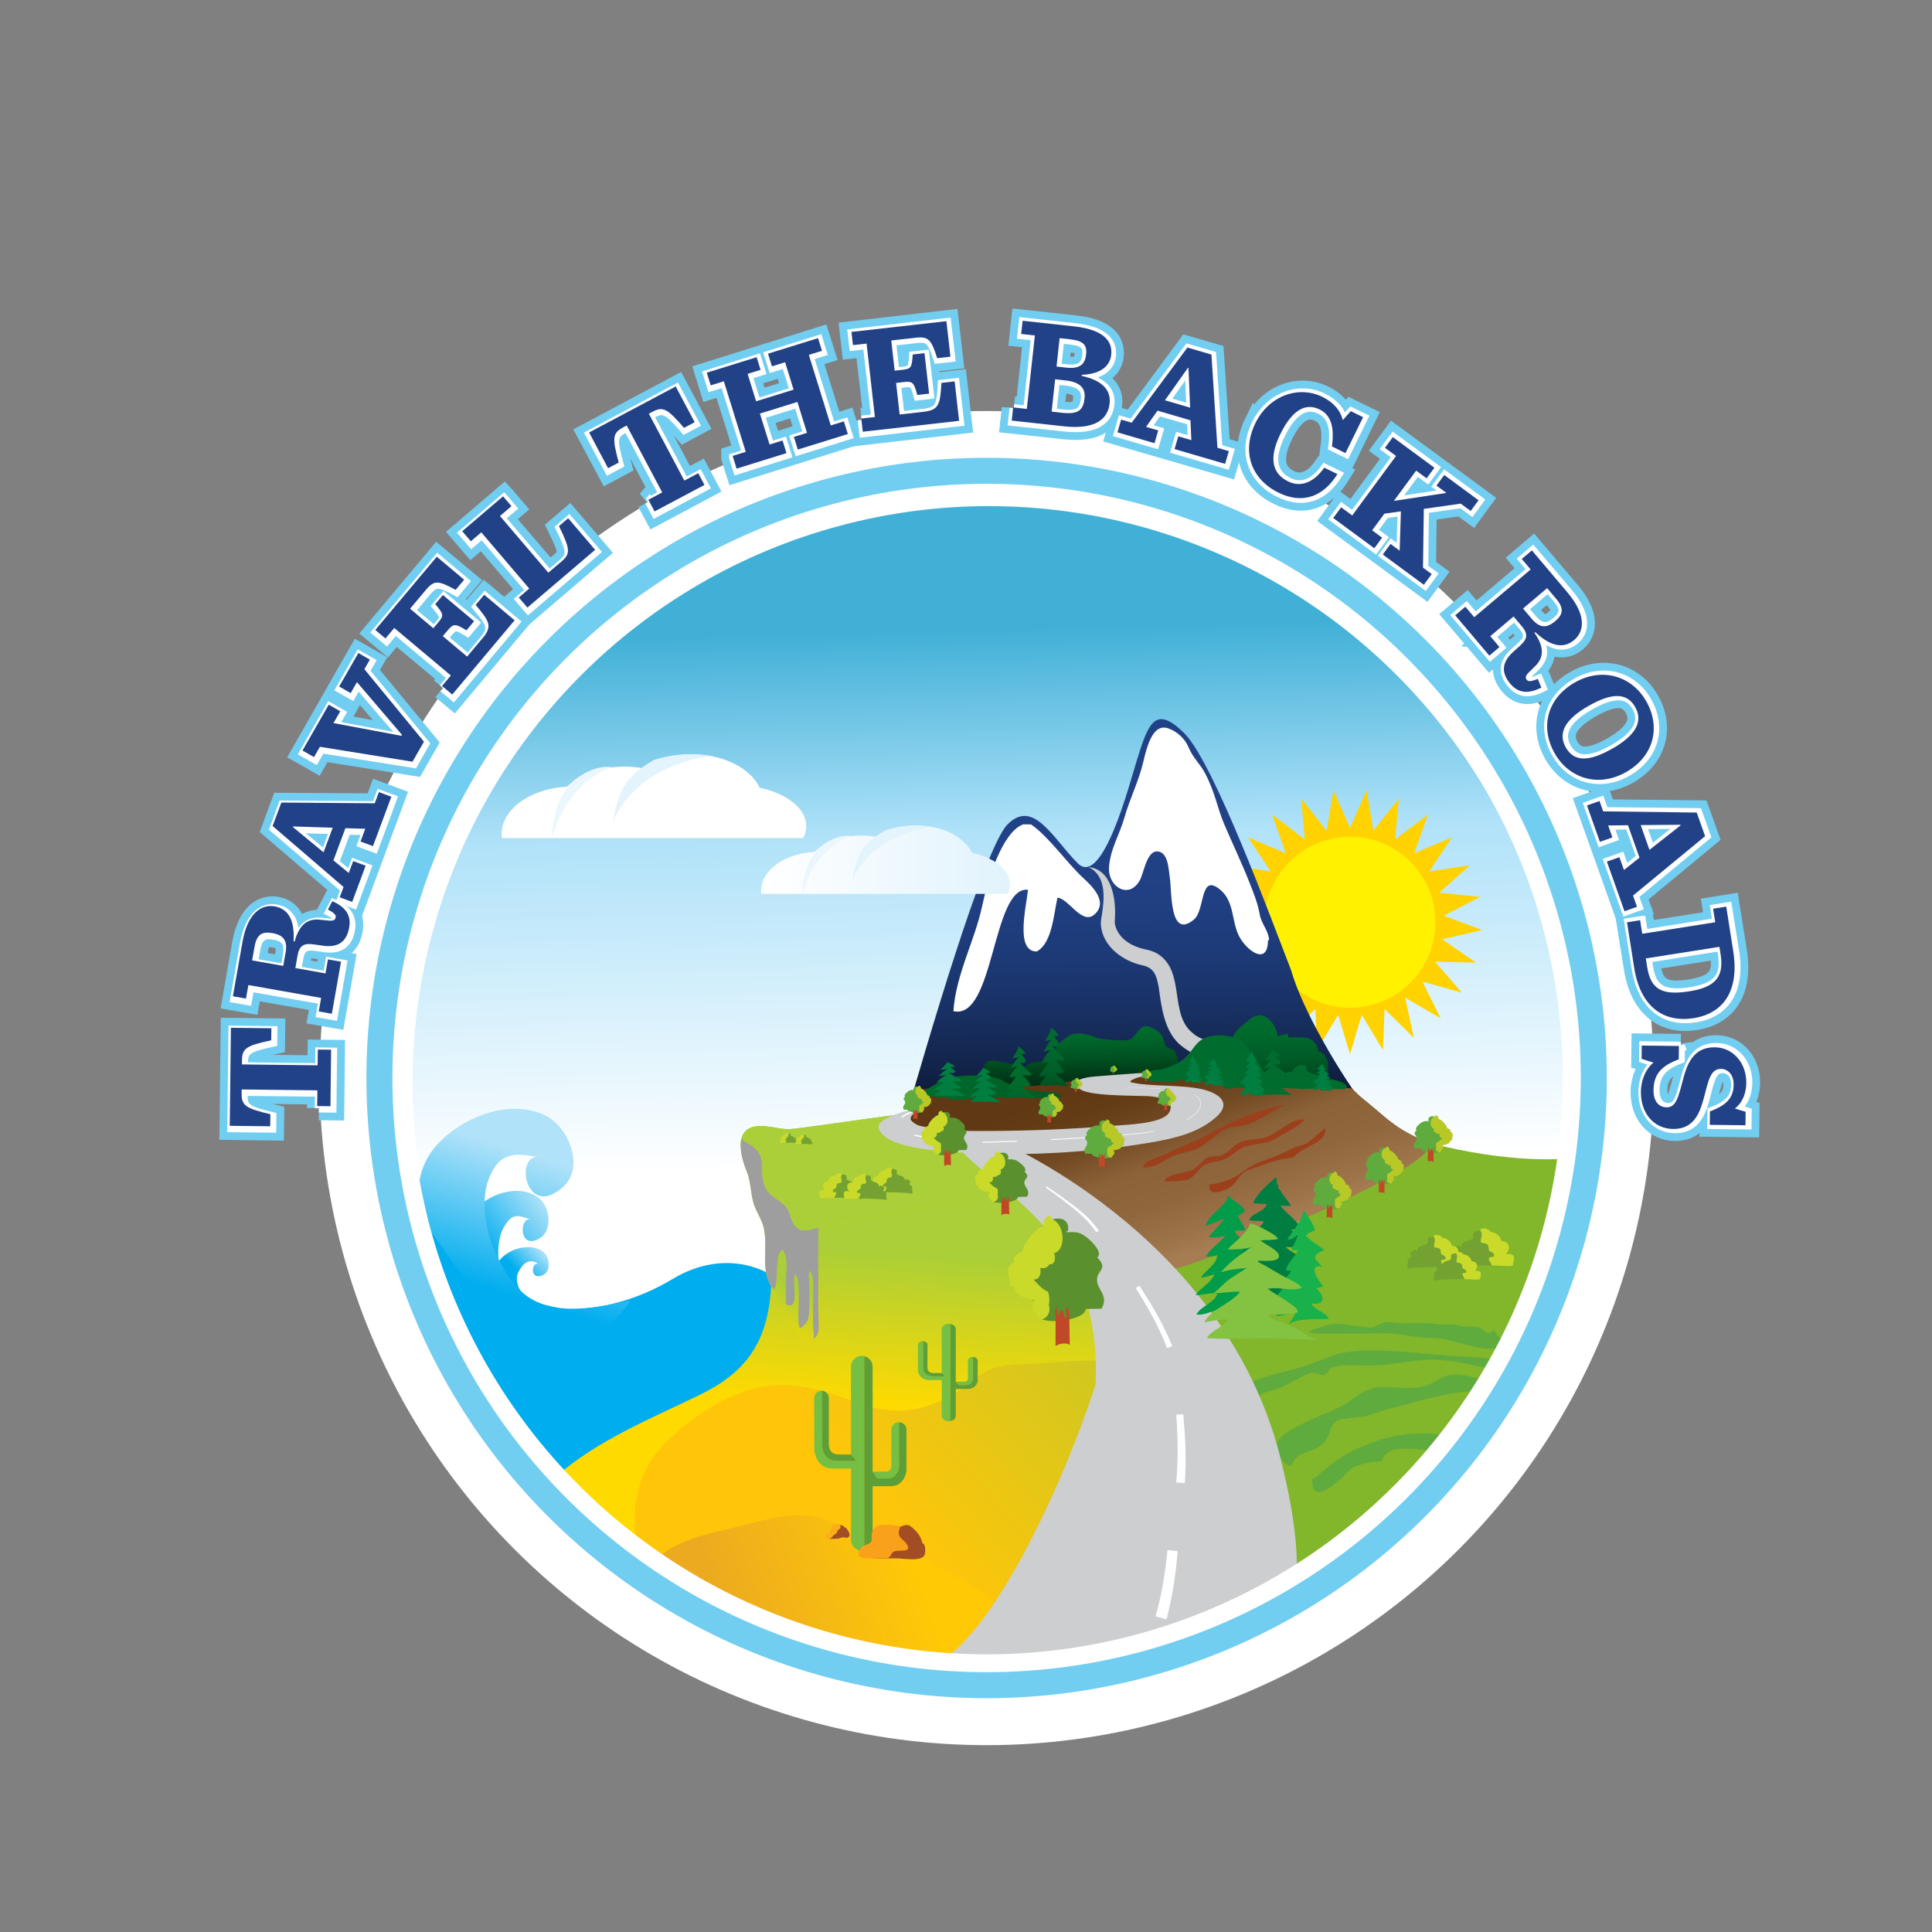 <?xml version="1.0" encoding="UTF-8"?><svg xmlns="http://www.w3.org/2000/svg" xmlns:xlink="http://www.w3.org/1999/xlink" viewBox="0 0 500 500"><rect x="0" y="0" width="500" height="500" fill="#808080" stroke="none"/><defs><style>.cls-1,.cls-2,.cls-3{fill:none;}.cls-4{fill:#60ab3e;}.cls-5{fill-rule:evenodd;}.cls-5,.cls-6{fill:#cccecf;}.cls-7{fill:#fbae17;}.cls-8{fill:#74bf44;}.cls-9{fill:#c9da2a;}.cls-10{fill:url(#linear-gradient-8);}.cls-11{fill:url(#linear-gradient-7);}.cls-12{fill:url(#linear-gradient-5);}.cls-13{fill:url(#linear-gradient-6);}.cls-14{fill:url(#linear-gradient-9);}.cls-15{fill:url(#linear-gradient-4);}.cls-16{fill:url(#linear-gradient-3);}.cls-17{fill:url(#linear-gradient-2);}.cls-18{fill:#009c49;}.cls-19{fill:#19b14b;}.cls-20{fill:#00adee;}.cls-21{fill:#e3f4fc;}.cls-22{fill:#006d2e;}.cls-23{stroke-width:2.2px;}.cls-23,.cls-2,.cls-24{stroke:#fff;}.cls-23,.cls-25{fill:#fff;}.cls-26{fill:#5b902f;}.cls-2{stroke-width:23.51px;}.cls-3{stroke:#71cef0;stroke-width:6.73px;}.cls-27{fill:#f9a11b;}.cls-28{fill:#83c341;}.cls-29{fill:#ffd200;}.cls-30{fill:#007e41;}.cls-31{fill:#82b62b;}.cls-32{fill:#5d9e37;}.cls-33{fill:#71cef0;stroke:#71cef0;stroke-width:6.23px;}.cls-34{fill:url(#linear-gradient-10);}.cls-35{fill:url(#linear-gradient-11);}.cls-36{fill:url(#linear-gradient-12);}.cls-37{fill:url(#linear-gradient-13);}.cls-38{fill:url(#linear-gradient-14);}.cls-39{fill:url(#linear-gradient-15);}.cls-40{fill:url(#linear-gradient-16);}.cls-41{fill:url(#linear-gradient-17);}.cls-42{fill:#a24d24;}.cls-43{fill:url(#New_Gradient_Swatch_3);}.cls-44{fill:#aacf38;}.cls-45{fill:#fff100;}.cls-46{fill:#9e9e9e;}.cls-47{fill:#ebf7fd;}.cls-48{fill:#9c401b;}.cls-49{fill:#c04826;}.cls-24{fill:url(#linear-gradient);stroke-width:14.8px;}.cls-50{fill:#224288;}.cls-51{fill:#73a232;}.cls-52{fill:#b8c827;}</style><linearGradient id="linear-gradient" x1="253.23" y1="163.07" x2="256.43" y2="301.54" gradientTransform="translate(273.06 -98.92) rotate(45)" gradientUnits="userSpaceOnUse"><stop offset="0" stop-color="#41b0d7"/><stop offset=".38" stop-color="#b0e2f9"/><stop offset="1" stop-color="#fff"/></linearGradient><linearGradient id="linear-gradient-2" x1="292.8" y1="217.97" x2="293.37" y2="304.15" gradientUnits="userSpaceOnUse"><stop offset="0" stop-color="#224288"/><stop offset=".17" stop-color="#204083"/><stop offset=".34" stop-color="#1d3a77"/><stop offset=".51" stop-color="#183063"/><stop offset=".69" stop-color="#112246"/><stop offset=".86" stop-color="#081021"/><stop offset="1" stop-color="#000"/></linearGradient><linearGradient id="linear-gradient-3" x1="296.18" y1="275.83" x2="312.92" y2="322.63" gradientUnits="userSpaceOnUse"><stop offset="0" stop-color="#603813"/><stop offset=".15" stop-color="#643c16"/><stop offset=".31" stop-color="#714922"/><stop offset=".48" stop-color="#885e35"/><stop offset=".51" stop-color="#8c6239"/><stop offset=".7" stop-color="#90663d"/><stop offset=".91" stop-color="#9d734a"/><stop offset="1" stop-color="#a67c52"/></linearGradient><linearGradient id="linear-gradient-4" x1="239.35" y1="364.74" x2="241.85" y2="324.73" gradientUnits="userSpaceOnUse"><stop offset="0" stop-color="#ffda00"/><stop offset="1" stop-color="#aacf38"/></linearGradient><linearGradient id="linear-gradient-5" x1="241.06" y1="407.58" x2="355.34" y2="308.82" gradientUnits="userSpaceOnUse"><stop offset="0" stop-color="#ffc609"/><stop offset="1" stop-color="#96c93d"/></linearGradient><linearGradient id="linear-gradient-6" x1="109.85" y1="292.52" x2="110.99" y2="274.37" gradientTransform="translate(114.58 24.77)" xlink:href="#linear-gradient-4"/><linearGradient id="linear-gradient-7" x1="109.85" y1="292.52" x2="110.99" y2="274.37" gradientTransform="translate(114.58 24.77)" xlink:href="#linear-gradient-4"/><linearGradient id="linear-gradient-8" x1="-88.82" y1="276.62" x2="-100.48" y2="292.02" gradientTransform="translate(295.48 43.01) rotate(12.33) scale(1 1.08)" gradientUnits="userSpaceOnUse"><stop offset="0" stop-color="#b0e2f9"/><stop offset="1" stop-color="#00adee"/></linearGradient><linearGradient id="linear-gradient-9" x1="-169" y1="178.19" x2="-173.27" y2="185.58" gradientTransform="translate(355.78 203.66) rotate(16.52)" xlink:href="#linear-gradient-8"/><linearGradient id="linear-gradient-10" x1="150.46" y1="274.17" x2="131.34" y2="335.24" gradientUnits="userSpaceOnUse"><stop offset=".43" stop-color="#b0e2f9"/><stop offset="1" stop-color="#00adee"/></linearGradient><linearGradient id="linear-gradient-11" x1="238.5" y1="409.2" x2="188.37" y2="426.35" gradientUnits="userSpaceOnUse"><stop offset="0" stop-color="#ffc906"/><stop offset="1" stop-color="#ebaa20"/></linearGradient><linearGradient id="linear-gradient-12" x1="199.95" y1="349.32" x2="207.02" y2="333.3" xlink:href="#linear-gradient-4"/><linearGradient id="linear-gradient-13" x1="279.23" y1="265.95" x2="279.79" y2="287.32" gradientUnits="userSpaceOnUse"><stop offset="0" stop-color="#006d2e"/><stop offset=".16" stop-color="#00652a"/><stop offset=".39" stop-color="#005021"/><stop offset=".68" stop-color="#002d13"/><stop offset="1" stop-color="#000"/></linearGradient><linearGradient id="linear-gradient-14" x1="323.4" y1="263.64" x2="324.16" y2="292.74" gradientUnits="userSpaceOnUse"><stop offset="0" stop-color="#006d2e"/><stop offset=".17" stop-color="#00682b"/><stop offset=".37" stop-color="#005a26"/><stop offset=".58" stop-color="#00431c"/><stop offset=".8" stop-color="#00230e"/><stop offset="1" stop-color="#000"/></linearGradient><linearGradient id="New_Gradient_Swatch_3" x1="236.52" y1="281.47" x2="274.61" y2="281.47" gradientUnits="userSpaceOnUse"><stop offset="0" stop-color="#006d2e"/><stop offset="1" stop-color="#005a22"/></linearGradient><linearGradient id="linear-gradient-15" x1="272.55" y1="264.28" x2="273.12" y2="293.77" gradientUnits="userSpaceOnUse"><stop offset="0" stop-color="#006d2e"/><stop offset=".24" stop-color="#00692c"/><stop offset=".42" stop-color="#006028"/><stop offset=".59" stop-color="#004f21"/><stop offset=".75" stop-color="#003817"/><stop offset=".89" stop-color="#001a0b"/><stop offset="1" stop-color="#000"/></linearGradient><linearGradient id="linear-gradient-16" x1="196.99" y1="222.49" x2="261.38" y2="222.49" gradientUnits="userSpaceOnUse"><stop offset="0" stop-color="#fff"/><stop offset="1" stop-color="#e1f3fc"/></linearGradient><linearGradient id="linear-gradient-17" x1="264.07" y1="273.82" x2="264.26" y2="301.79" gradientUnits="userSpaceOnUse"><stop offset="0" stop-color="#006d2e"/><stop offset=".27" stop-color="#006a2c"/><stop offset=".45" stop-color="#006129"/><stop offset=".61" stop-color="#005122"/><stop offset=".75" stop-color="#003c19"/><stop offset=".88" stop-color="#00200d"/><stop offset="1" stop-color="#000"/></linearGradient></defs><g id="graphics"><circle class="cls-24" cx="255.94" cy="280.16" r="156.57" transform="translate(-123.14 263.03) rotate(-45)"/><polygon class="cls-29" points="349.38 214.24 353.68 204.51 355.42 215 362 206.65 361.08 217.24 369.53 210.79 366.01 220.82 375.79 216.68 369.89 225.51 380.4 223.93 372.48 231.02 383.06 232.11 373.62 237 383.59 240.68 373.24 243.08 381.99 249.13 371.36 248.88 378.33 256.9 368.1 254.02 372.85 263.53 363.66 258.19 365.89 268.58 358.32 261.12 357.9 271.74 352.42 262.64 349.38 272.82 346.33 262.64 340.85 271.74 340.43 261.12 332.86 268.58 335.09 258.19 325.9 263.53 330.65 254.02 320.43 256.9 327.39 248.88 316.77 249.13 325.51 243.08 315.16 240.68 325.13 237 315.7 232.11 326.27 231.02 318.35 223.93 328.86 225.51 322.95 216.68 332.75 220.82 329.22 210.79 337.67 217.24 336.75 206.65 343.33 215 345.08 204.51 349.38 214.24"/><path class="cls-45" d="M371.51,238.67c0,12.22-9.91,22.13-22.13,22.13s-22.13-9.91-22.13-22.13,9.91-22.13,22.13-22.13,22.13,9.91,22.13,22.13Z"/><path class="cls-17" d="M234.65,288.41c4.72-16.4,19.99-68.94,26.11-75.07,6.73-6.73,11.78,3.7,18.17,10.09,6.39,6.39,13.44-20.72,15.13-26.17,3.03-9.76,4.72-15.21,12.46-7.47,7.74,7.74,22.95,49.35,27.59,61.23,3.1,10.83,12.84,26.7,17.73,33.39l-117.19,4Z"/><path class="cls-31" d="M369.14,295.61c22.68,5.91,36.43,4.18,36.43,4.18,0,0-10.77,45.24-19.87,61.56-9.1,16.32-51.07,47.36-51.07,47.36l-98.22-60.98s44.61-2.41,46.82-10.32c.2-.71,19.34-8.7,19.8-10.31l66.11-31.5Z"/><path class="cls-4" d="M394.94,363.35c-3.84-6.26-21.19-2.6-26.18-1.2-4.74,1.33-9.66,2.35-14.35,4.09-1.93.72-6.99.65-8.34,1.42-2.09,1.2-1.62,3.69-3.36,5.62-1.88,2.08-4.06,2.06-6.38,3.32-2.43,1.31-1.48,4.75-4.5,1.23-4.46-5.19,2.3-7.84,5.85-9.66,4.51-2.31,8.82-3.22,13-6.52,6.09-4.82,9.6-1.41,17.33-2.76,2.58-.45,4.66-2.6,7.2-3.05,3.07-.54,6.48.86,9.47,1.25,3.72.48,12.97-.54,11.42,5.29"/><path class="cls-4" d="M397.98,356.24c-9.87-.15-19.91-5.21-30.21-4.24-5.14.48-9.18,1.6-15.13,1.38-3.06-.11-5.01-.23-7.55.4-1.29.33-1.19,1.56-2.31,1.98-1,.38-2.78-.84-3.75-.4-2.15.97-4.87,2.34-6.73,3.33-1.81.97-5.47,1.6-6.66,2.58-2.04,1.67-2.6,6.45-6.32,4.77-2.51-1.13-1.59-4.2.17-5.87,2.85-2.7,11.39-4.9,15.3-5.79,4.39-1.01,9.2-3.77,13.85-4.47,7.36-1.1,18.12.26,25.6.91,6.93.6,16.12.13,21.69,4.17"/><path class="cls-4" d="M340.22,382.55q3.67-3.26,6.84-5.38c2.49-1.67,5.47-2.9,8.38-3.97,9.94-3.66,17.96-1.98,28.42-.66,1.38,9.65-24.32-3.07-26.23,5.59-1.83.11-3.72.35-5.33.85-3.49,1.08-2.8,1.4-5.3,3.71-1.91,1.76-7.87,6.86-7.38-.13"/><path class="cls-25" d="M264.81,213.34c-5.47,1.99-9.22,14.46-10.6,21.01-1.91,9.08-6.83,17.79-7.47,27.34,10.67,2.44,9.98-32.45,19.31-31.42-.52,4.71-3.31,15.98,2.24,15.98,3.95-2.09,4.39-9.4,5.38-13.95,3,.29,6.37,7.31,9.65,4.3,3.77-3.46-1.38-7.87-3.22-9.6-4.25-4.01-8.74-10.53-13.27-13.64"/><path class="cls-25" d="M328.15,243.34c-.02,6.78-5.57,2.67-7.48-1.06-1.96-3.82-1.19-8.93-4.83-11.98-5.45-4.58-3.85,5.18-6.87,7.69-6.37,5.29-5.67-7.44-6.22-10.86-.32-1.94-.36-6.91-3.44-6.78-2.58.11-3.33,5.71-4.34,7.49-2.84,5.03-8.18,1.65-7.96-3.21.21-4.69,2.77-8.7,4.01-13.09,1.31-4.66,3.71-9.51,4.81-14.16,1.1-4.7,2.65-10.37,6.67-8.82,2.31.89,4.13,2.6,5.08,4.81,1.3,3.03,2.88,4.1,4.28,6.73,2.63,4.97,3.14,8.91,4.96,13.19,2.18,5.11,4.54,10.03,6.53,15.07,1.03,2.6,2.21,5.56,2.67,8.3.41,2.45,2.38,4.32,2.41,6.68"/><path class="cls-16" d="M357.08,287.93c-5.14-4.38-4.33-3.38-7.13-6.18-.57-.57-58.21-4.19-64.87-3.8-4.07.23-30.25,4-37.29,4.38,0,0-8.03-2.57-11.4,1.28-1.12,1.28-1.73,3.28-1.35,6.33.54,4.36,16.36.76,36.34,12.37,5.54,3.22,28.64,21.81,32.72,25.87,1.26,1.25,73.17-27.73,65.04-32.56-2.83-1.68-5.88-2.25-12.06-7.68ZM291.06,337.94c-.21.33-.44.66-.72.99.27-.32.49-.66.72-.99Z"/><path class="cls-20" d="M174.06,331.01c14.55-8.77,26.83-1.3,28.57,1.6,1.74,2.89-.58,45.31-.58,45.31l-70.32,5.03-25.3-73.48,7.82-.24s.84,19.05,20.28,27.59c6,2.63,22.6,4.39,39.52-5.81Z"/><path class="cls-15" d="M280.86,333.33c2.65,6.7,2.25,19.04,7.58,23.87,3.72,3.37,5.59,3.69,10.28,4.42,9.1,1.43,25.42,1.72,26.76,11.1,2.41,16.9,18.4,45.47-.85,56.7-9.85,5.74-29.74,4-40.71,4.28-14.8.38-29.19-.53-43.84-1.84-29-2.59-58.34-7.26-85.36-18.51-8.91-3.71-12.19-6.49-13.48-15.35-1.02-7.04-2.81-11.04,3.05-16.18,10.38-9.11,24.39-14.77,36.96-20.91,13.75-6.72,18.46-15.89,18.46-32.54,6.78-27.09,27.52-34.16,50.93-26.15,23.41,8.01,30.22,31.13,30.22,31.13Z"/><path class="cls-12" d="M320.03,421.53c18.74-38.09,4.7-65.35-27.23-69.03-6.67-.77-16.07-.33-22.74.28-8.14.75-11.77-.71-18.17,4.38-9.66,7.69-18.78,10.07-30.21,5.79-9.57-3.58-18.21-6.17-28.16-3.15-8.62,2.62-23.56,12.41-27.23,22.41-18.07,49.25,87.11,54.1,106.56,52.24,12.12-1.16,23.6-2.38,35.81-2.39,6.15,0,10.21-.35,15.73-3.18,6.37-3.27,5.4-6.29,4.92-15.57"/><path class="cls-25" d="M207.84,216.88c.52-.98.81-2.02.81-3.1,0-4.55-5.02-8.42-12.04-9.91-2.33-5.02-9.33-8.67-17.6-8.67-5.05,0-9.62,1.36-12.95,3.57-1.4-.23-2.85-.36-4.35-.36-6.18,0-11.64,2.05-14.99,5.18-9.46.52-16.9,5.82-16.9,12.28,0,.34.04.68.08,1.02h77.93Z"/><path class="cls-21" d="M169.24,196.69s-5.45,2.88-7.69,6.73c-2.24,3.84-2.89,9.29-2.89,9.29,0,0,2.86-8.67,13.83-13.7,7.9-3.62,12.17-3.18,12.17-3.18,0,0-7.13-1.87-15.43.86Z"/><path class="cls-47" d="M148.58,201.95s-2.81,2.56-4.21,6.43c-1.64,4.54-1.58,8.93-1.58,8.93,0,0,1.68-8.4,8.19-14.25,4.69-4.21,7.66-4.47,7.66-4.47,0,0-4.35-1.18-10.05,3.36Z"/><path class="cls-8" d="M245.54,342.58c-1,0-1.81.62-1.81,1.4v11.38l.94.84h-3.26c-2.67,0-2.53-2.26-2.53-2.26v-6.62c0-.08.02-.15.04-.22-.04,0-.08,0-.12,0-.68,0-1.23.43-1.23.95v6.8s.33,2.32,3,2.32h3.16v9.25c0,.77.81,1.4,1.81,1.4.14,0,.28-.01.41-.04v-25.16c-.13-.02-.27-.04-.41-.04Z"/><path class="cls-32" d="M238.88,349.11v4.82s-.15,2.26,2.53,2.26h3.26l-.94-.84h-1.97s-1.73.13-1.73-1.33v-5.98c0-.49-.49-.9-1.11-.94-.02.07-.04.14-.04.22v1.79Z"/><path class="cls-32" d="M251.76,351.17v5.01s.42,2.27-2.04,2.27h-1.57l-.8-.87v-13.6c0-.66-.6-1.22-1.4-1.36v25.16c.8-.14,1.4-.7,1.4-1.36v-6.96h3.04c1.85,0,2.53-1.31,2.63-2.01v-2.54s0-2.76,0-2.76c0-.54-.57-.98-1.26-.98Z"/><path class="cls-8" d="M249.12,358.44h.6c2.46,0,2.04-2.27,2.04-2.27v-5.01c-.69,0-1.26.44-1.26.98v4.63c0,.28-.09.49-.28.62-.29.2-.72.18-.73.18h-2.14l.8.87h.97Z"/><path class="cls-13" d="M211.84,316.9c-.43.53-.96.94-1.65,1.17-3.29,1.1-4.8-.64-5.54-3.17-.9-3.04-1.68-3.17-4.22-5.01-2.66-1.92-3.19-4.08-3.17-7.39.02-2.6-.29-4.12-2.38-5.77-1.27-1-2.45-1.12-2.95-2.22-.73,2.53.27,6.07,1.3,8.59,1.09,2.66.97,5.08,1.66,7.84.6,2.42,2.12,4.26,2.71,6.62,1.4,5.63-1.28,11.5,2.77,16.35,2.67,3.19,6.22,7.03,7.03,11.4.2.49.54.99.72,1.48,4.93.41,3.65-3.8,3.65-7.62v-15.61c0-2.21.03-4.43.07-6.66Z"/><path class="cls-11" d="M194.88,296.74c2.09,1.64,2.4,3.16,2.38,5.77-.02,3.31.51,5.47,3.17,7.39,2.55,1.85,3.32,1.97,4.22,5.01.75,2.52,2.26,4.27,5.54,3.17.69-.23,48.34-8.78,48.77-9.31,2.15-7.86-23.68-15.39-24.11-20.46-2.51-.13-28.2,3.91-30.73,3.91-2.78,0-5.12-.97-7.92-.79-2.54.16-3.79,1.4-4.28,3.09.5,1.1,1.68,1.22,2.95,2.22Z"/><path class="cls-46" d="M211.84,316.9c-.43.53-.96.94-1.65,1.17-3.29,1.1-4.8-.64-5.54-3.17-.9-3.04-1.68-3.17-4.22-5.01-2.66-1.92-3.19-4.08-3.17-7.39.02-2.6-.29-4.12-2.38-5.77-1.27-1-2.45-1.12-2.95-2.22-.73,2.53.27,6.07,1.3,8.59,1.09,2.66.97,5.08,1.66,7.84.6,2.42,2.12,4.26,2.71,6.62,1.4,5.63-1.28,11.5,2.77,16.35,2.67,3.19,6.22,7.03,7.03,11.4.2.49.54.99.72,1.48,4.93.41,3.65-3.8,3.65-7.62v-15.61c0-2.21.03-4.43.07-6.66Z"/><path class="cls-44" d="M194.88,296.74c2.09,1.64,2.4,3.16,2.38,5.77-.02,3.31.51,5.47,3.17,7.39,2.55,1.85,3.32,1.97,4.22,5.01.75,2.52,2.26,4.27,5.54,3.17.69-.23,48.34-8.78,48.77-9.31,2.15-7.86-23.68-15.39-24.11-20.46-2.51-.13-28.2,3.91-30.73,3.91-2.78,0-5.12-.97-7.92-.79-2.54.16-3.79,1.4-4.28,3.09.5,1.1,1.68,1.22,2.95,2.22Z"/><path class="cls-1" d="M207.72,291.88c8.3,0,22.08,1.22,27.61-6.69,2.53-3.62,1.94-10.07,6.9-12.43,6.44-3.07,9.39,5.95,5.53,9.82-8.97,8.97-6.93,16.67-13.25,19.83-3.38,1.69-10.8-1.41-13.85.59-3.27,2.14-3.65,8.12-5.04,11.68-2.26.7-4.85,1.06-7.28.77"/><path class="cls-51" d="M204.29,295.71c.29,0,.58.03.87.04.16,0,.32,0,.48.02.1.01.34.09.44.06.18-.07.04-.23.03-.38,0-.07.05-.2.02-.28-.05-.11-.24-.22-.34-.29.4-.24-.19-.67-.43-.4,0-.14,0-.2-.11-.31-.15-.14-.55-.16-.66-.3-.09-.11.05-.32-.09-.44-.09-.08-.27-.07-.37-.11,0,0-.01,0-.02,0-.07.05-.1.15-.12.25-.02.16.06.3.06.45,0,.24-.14.16-.32.21-.24.07-.18.22-.22.4-.04.19-.23.14-.33.28-.04.05-.05.14-.01.19.07.09.18.02.26.06.17.08.03.23-.04.36-.05.09-.09.16-.07.2.32,0,.64-.01.96,0Z"/><path class="cls-9" d="M203.39,295.51c.06-.13.2-.28.04-.36-.08-.04-.19.03-.26-.06-.04-.05-.02-.14.01-.19.1-.14.28-.09.33-.28.04-.18-.02-.33.22-.4.18-.05.32.03.32-.21,0-.15-.09-.29-.06-.45.02-.1.05-.2.12-.25-.06-.03-.09-.09-.17-.11-.18-.04-.49.08-.54.23-.24-.01-.49.16-.62.33-.05.07-.09.25-.14.29-.07.06-.13,0-.21.04-.4.18-.32.62-.07.85-.17,0-.4-.03-.5.12-.1.14,0,.5.05.65h-.07c.28.09.77.03,1.07.02.14,0,.29-.01.43-.01-.02-.04.02-.11.07-.2Z"/><path class="cls-51" d="M208.31,296.05c.29,0,.58.03.87.04.16,0,.32,0,.48.02.1.01.34.09.44.06.18-.07.04-.23.03-.38,0-.07.05-.2.02-.28-.05-.11-.24-.22-.34-.29.4-.24-.19-.67-.43-.4,0-.14,0-.2-.11-.31-.15-.14-.55-.16-.66-.3-.09-.11.05-.32-.09-.44-.09-.08-.27-.07-.37-.11,0,0-.01,0-.02,0-.07.05-.1.15-.12.25-.02.16.06.3.06.45,0,.24-.14.16-.32.21-.24.07-.18.22-.22.4-.04.19-.23.14-.33.28-.04.05-.05.14-.01.19.07.09.18.02.26.06.17.08.03.23-.04.36-.05.09-.09.16-.07.2.32,0,.64-.01.96,0Z"/><path class="cls-9" d="M207.41,295.86c.06-.13.2-.28.04-.36-.08-.04-.19.03-.26-.06-.04-.05-.02-.14.01-.19.1-.14.28-.09.33-.28.04-.18-.02-.33.22-.4.18-.05.32.03.32-.21,0-.15-.09-.29-.06-.45.02-.1.05-.2.12-.25-.06-.03-.09-.09-.17-.11-.18-.04-.49.08-.54.23-.24-.01-.49.16-.62.33-.05.07-.09.25-.14.29-.07.06-.13,0-.21.04-.4.18-.32.62-.07.85-.17,0-.4-.03-.5.12-.1.14,0,.5.05.65h-.07c.28.09.77.03,1.07.02.14,0,.29-.01.43-.01-.02-.04.02-.11.07-.2Z"/><path class="cls-4" d="M343.5,304.56c-.22-1.52,1.81-1.3,2.44-.59.2.22-.15.74.06.97.22.24,1.07.27,1.4.48.53.34,1.1.75.51,1.35,1.42,1.11,1.99,4.08-.83,3.82.39.78-.57.64-.76,1.2-.27.82,1.01.83-.67,1.11-.9.15-3.96-.15-4-1.09-.55-.02-1.13,0-1.68-.02-.77-1.26.49-1.71.49-2.69,0-.92-1.24-.95-.02-2.06-.64-.46.61-1.51,1.12-1.87.79-.55,1.18-.48,2.21-.48"/><path class="cls-52" d="M345.22,303.21c.64-.12.91.38.88.96.58-.11,2.29,1.67,2.2,2.33.39.08.75.32.98.63-.03.11-.09.26-.12.34,1.17.39.37,1.38.46,2.21-.14.03-.31.04-.46.04.04.88-1.38,1.14-2.09,1.23.22.47.38,1.06-.24,1.23,0,1.17-1.76.45-1.3-.76-.11-.4-.07-.82.07-1.2.72-.27,1.02-.69,1.53-1.13-.62,0-.82-.51-.71-1.08-.52.06-.72-.02-.96-.34-.69.09-.67-.84-.47-1.02-1.45-.37-1.08-2.98.34-3.2"/><path class="cls-49" d="M343.51,311.67l.21.06-.06.84.22.04.15-.6.28-.07.29.63.13-1.1.12.63-.04.6v2.55s-.29-.21-.82-.24c-.53-.03-.67.15-.67.15l.06-3.01.13-.49Z"/><path class="cls-4" d="M357.01,298.11c-.22-1.52,1.8-1.3,2.44-.59.2.22-.15.74.06.97.22.24,1.07.27,1.4.48.53.34,1.1.75.51,1.35,1.42,1.11,1.99,4.08-.83,3.82.39.78-.57.65-.76,1.21-.27.82,1.02.83-.67,1.1-.9.15-3.96-.15-4-1.09-.56-.02-1.13,0-1.68-.02-.77-1.26.49-1.71.49-2.69,0-.91-1.24-.95-.03-2.06-.64-.46.61-1.51,1.12-1.87.79-.55,1.18-.48,2.21-.48"/><path class="cls-52" d="M358.73,296.76c.64-.12.9.38.88.96.58-.11,2.29,1.67,2.2,2.33.39.08.75.32.98.63-.03.11-.09.26-.12.34,1.17.39.37,1.38.45,2.21-.14.03-.31.04-.46.04.04.88-1.38,1.14-2.09,1.23.22.47.38,1.06-.24,1.23,0,1.17-1.76.45-1.3-.76-.11-.4-.07-.82.07-1.2.72-.27,1.02-.69,1.53-1.13-.62,0-.82-.51-.71-1.08-.52.06-.72-.02-.96-.34-.69.09-.67-.84-.47-1.02-1.45-.37-1.08-2.97.34-3.2"/><path class="cls-49" d="M357.01,305.22l.21.06-.06.84.22.04.15-.6.28-.07.29.63.13-1.1.12.63-.04.6v2.55s-.29-.21-.82-.24c-.53-.03-.67.15-.67.15l.06-3.01.13-.49Z"/><path class="cls-4" d="M369.68,290.01c-.22-1.52,1.8-1.3,2.44-.59.2.22-.15.74.06.97.22.24,1.07.27,1.4.48.53.34,1.1.75.51,1.35,1.42,1.11,1.99,4.08-.83,3.82.39.78-.57.65-.76,1.21-.27.82,1.01.83-.67,1.1-.9.15-3.96-.15-4-1.09-.55-.02-1.13,0-1.68-.03-.77-1.26.49-1.71.49-2.69,0-.91-1.24-.95-.03-2.06-.64-.46.61-1.51,1.12-1.87.79-.55,1.18-.48,2.21-.48"/><path class="cls-52" d="M371.4,288.66c.64-.12.91.38.88.96.58-.11,2.29,1.67,2.2,2.33.39.08.75.32.98.63-.03.11-.09.26-.12.34,1.17.39.37,1.38.45,2.21-.14.02-.31.04-.46.04.04.88-1.38,1.14-2.09,1.23.22.47.38,1.06-.24,1.23,0,1.17-1.76.45-1.3-.76-.11-.4-.07-.82.07-1.2.72-.27,1.02-.69,1.53-1.13-.62,0-.82-.51-.71-1.08-.52.06-.72-.02-.96-.34-.69.09-.67-.84-.47-1.02-1.45-.37-1.08-2.97.34-3.2"/><path class="cls-49" d="M369.69,297.13l.21.06-.06.84.22.04.15-.6.28-.07.29.63.13-1.1.12.63-.04.6v2.55s-.29-.21-.82-.24c-.53-.03-.67.15-.67.15l.06-3.01.13-.49Z"/><path class="cls-4" d="M305.28,340.59c.47-3.23-3.83-2.75-5.17-1.25-.42.47.31,1.56-.12,2.05-.46.51-2.26.57-2.98,1.02-1.13.72-2.35,1.6-1.07,2.87-3.01,2.36-4.22,8.65,1.76,8.12-.82,1.66,1.22,1.37,1.61,2.56.57,1.74-2.15,1.76,1.43,2.35,1.92.31,8.4-.31,8.49-2.32,1.17-.05,2.39,0,3.56-.05,1.63-2.67-1.04-3.64-1.03-5.72,0-1.94,2.63-2.02.06-4.37,1.35-.98-1.3-3.21-2.38-3.97-1.67-1.17-2.51-1.03-4.68-1.03"/><path class="cls-52" d="M301.63,337.73c-1.36-.25-1.92.82-1.86,2.04-1.23-.24-4.85,3.56-4.68,4.94-.82.18-1.59.67-2.09,1.35.07.23.19.55.25.73-2.48.82-.79,2.92-.96,4.7.31.06.66.08.96.08-.08,1.87,2.93,2.42,4.44,2.61-.47.99-.81,2.26.5,2.61,0,2.48,3.73.95,2.76-1.61.23-.85.14-1.73-.16-2.55-1.54-.58-2.17-1.47-3.24-2.4,1.32,0,1.74-1.08,1.51-2.29,1.1.14,1.53-.05,2.03-.72,1.45.19,1.42-1.78,1-2.16,3.08-.78,2.3-6.32-.73-6.79"/><path class="cls-49" d="M305.26,355.7l-.45.13.13,1.78-.47.09-.32-1.27-.6-.15-.61,1.35-.27-2.34-.26,1.33.09,1.28-.02,5.41s.63-.44,1.76-.51c1.13-.07,1.43.32,1.43.32l-.13-6.38-.27-1.04Z"/><path class="cls-4" d="M303.42,361.41c.48-3.23-3.83-2.75-5.17-1.25-.42.47.31,1.56-.12,2.05-.45.51-2.26.57-2.98,1.02-1.13.72-2.34,1.6-1.07,2.87-3.01,2.36-4.22,8.65,1.76,8.12-.82,1.66,1.22,1.37,1.61,2.56.57,1.74-2.15,1.76,1.43,2.35,1.92.32,8.4-.31,8.49-2.32,1.17-.05,2.39,0,3.56-.05,1.63-2.67-1.04-3.64-1.04-5.71,0-1.94,2.63-2.02.06-4.37,1.36-.98-1.3-3.21-2.38-3.96-1.67-1.17-2.51-1.03-4.68-1.03"/><path class="cls-52" d="M299.77,358.54c-1.36-.25-1.93.82-1.87,2.04-1.22-.24-4.84,3.56-4.68,4.94-.82.18-1.58.67-2.08,1.35.06.23.19.55.25.73-2.48.82-.79,2.92-.96,4.7.31.05.66.08.96.08-.08,1.87,2.93,2.42,4.44,2.61-.47,1-.81,2.26.51,2.61,0,2.48,3.73.95,2.76-1.61.23-.85.14-1.73-.16-2.55-1.54-.58-2.18-1.47-3.25-2.4,1.32,0,3.04-2.34,3.54-3.02,1.45.19,1.42-1.78,1.01-2.16,3.07-.78,2.29-6.32-.73-6.79"/><path class="cls-49" d="M303.4,376.51l-.45.13.13,1.78-.47.09-.33-1.27-.59-.15-.61,1.35-.27-2.34-.26,1.33.08,1.28-.02,5.41s.64-.44,1.76-.51c1.12-.07,1.42.32,1.42.32l-.13-6.38-.27-1.04Z"/><path class="cls-10" d="M121.62,322.61c.37-1.7-.57-3.26-.33-5.06.34-2.52,1.8-4.84,3.71-6.32,3.93-3.06,10.5-4.42,14.56-1.12,2.74,2.24,3.52,8.21.26,10.26-5.65,3.57-5.51-5.7-2.43-4.76-3.08-.94-4.69-2.06-7.03,2.05-1.39,2.44-1.63,6.4-1.27,8.83,1.27,8.66,8.03,10.38,14.82,12.25-2.26,2.64-6.47,4.42-9.83,3.25-4.52-1.57-6.73-6.83-9.13-10.71l-3.33-8.67Z"/><path class="cls-14" d="M129.52,330.24c-.67,2.3-3.11,4.68-2.3.71.29-1.41.96-4.93,4.71-6.96,2.55-1.39,6.48-1.94,8.83.14,1.58,1.41,1.86,4.83-.17,5.82-3.52,1.72-3.14-3.52-1.31-2.82-.76-.76-2.76-1.42-4.31.78-.92,1.31-1.32,2.14-1.19,3.53.49,4.97,6.93,6.39,10.88,7.04-1.45,1.37-6.24,4.22-8.23,3.38-2.68-1.13-3.84-4.22-5.17-6.54l-1.73-5.08Z"/><path class="cls-34" d="M111.26,318.34c-.01-3.23-2.51-5.68-2.81-9.04-.42-4.71,1.45-9.47,4.54-12.92,6.37-7.1,18.62-12.17,27.95-7.78,6.32,2.97,10.37,13.47,4.89,18.48-9.51,8.7-12.71-7.67-6.77-7.67-5.33-.89-10.03-1.87-12.85,6.5-1.67,4.97-.45,12.23,1.29,16.5,6.18,15.18,13.81,19.4,35.69,14.1-3.28,5.68-12.26,12.78-19.33,11.99-9.49-1.05-16.06-9.71-22.4-15.78l-10.21-14.39Z"/><path class="cls-35" d="M167.57,408.15c1.33-8.31,15.39-11.22,21.23-12.53,7.9-1.77,17.43-5.48,25.75-2.1,5.55,2.26,6.81,7.2,13.51,7.61,2.25.14,5.49-.75,7.64-.04,2.49.8,6.04,3.68,8.28,5.03,7.89,4.74,21.59,9.85,17.78,23.67-2.68,9.72-23.6,2.02-30.19-.09-8.28-2.65-17.01-3.89-25.4-5.63-8.08-1.67-16.72-3.13-24.65-6.01-3.35-1.22-12.71-3.85-13.06-8.91"/><path class="cls-36" d="M200.08,333.53c1.06.4.85-3.78,1.06-6.05.12-1.39.11-3.21,1.35-4.07,1.57,2.19,1.01,5.18.9,7.78-.07,1.63,0,3.28,0,4.9,0,.91-.27,1.76.91,1.76,1.05,0,1.22-.9,1.32-1.86.19-1.98-.45-4.4.14-6.32,1.3,1.56.96,5.03.96,7.01s-.21,4.13,0,6.13c.05.47-.18.83.37.88.27.03,1.28-1,1.49-1.26.86-1.11.83-2.87.88-4.26.07-1.83,0-3.68,0-5.52,0-1-.38-3.01.19-3.8,1.21,1.9.78,4.6.78,6.85v6.62c0,1.08.12,2.11.2,3.15.09,1.13-.35,1.42-1.39,1.56-2.56.36-3.25-3.05-4.76-4.51-1.53-1.48-1.74-2.98-2.57-4.83-.58-1.3-.47-1.23-.76-2.59"/><path class="cls-42" d="M218.63,395.19c-.59-.56-2.58-.98-3.12-.16-.38.58.19.94-.45,1.39-.4.28-.96.6-1.12,1.16-.23.81.7.68,1.25.68.76,0,1.2.04,1.93-.12.31-.07.69-.26.98-.29.35-.05.72.18,1.1.12.6-.09.77-.58.58-1.22-.06-.21-.52-.98-.65-1.15-.16-.2-.45-.29-.68-.36"/><path class="cls-7" d="M216.55,394.44c-.32-.04-1.03.16-1.2.42-.27.4.13.94-.03,1.31-.18.44-.86.43-1.13.66-.39.34-.42,1.04-.3,1.49.86.04,1.1-.16,1.63-.75.43-.48.88-.56,1.15-1.1.06-.12-.03-.25.05-.37.1-.14.3-.18.41-.29.24-.22.42-.32.41-.68-.03-.66-.63-.64-1.16-.64"/><path class="cls-4" d="M391.67,350.3c.03-.34.02-.71-.03-1.04-2.54-.76-5.25.01-7.86-.32-2.39-.31-4.58-1.02-7-1.63-2.45-.62-4.27-1.09-7.06-1.09-3.34,0-6.11-.82-9.31-1.09-2.88-.24-5.86,0-8.74,0-1.83,0-6.39.02-8.12.02-6.02,0-6.53-.38.64-2.38,1.26-.35,3.09-.17,4.4.05,1.73.3,4.39.55,5.88.72,1.19.13,3.12-1.42,4.64-1.4,1.37.01,2.83.36,4.29.29,2.69-.13,5.5-.04,7.94.19.99.09,1.85.32,3.21.11-.41.06,2.25.09,1.83.02.23.04,1.94.5,1.95.5,1.15.09,3.23-.08,4.37.3,1.99.65,1.62,2.39,4.08.71,1.21,2.92,1.93,1.56,4.07,2.48,1.41.61,2.81,1.51,2.68,3.24-.34.06-.69.06-1.05.04"/><path class="cls-51" d="M382.33,327.49c-1.1.02-2.2.1-3.3.15-.62.03-1.22.02-1.84.1-.4.05-1.3.36-1.69.21-.68-.25-.17-.88-.11-1.44.03-.29-.2-.75-.06-1.08.17-.4.92-.84,1.29-1.09-1.51-.91.71-2.56,1.62-1.53,0-.55-.02-.75.4-1.16.57-.55,2.1-.63,2.52-1.16.33-.42-.19-1.2.36-1.67.35-.3,1.02-.25,1.4-.42.02,0,.04-.02.06-.03.27.2.4.57.46.95.09.6-.24,1.13-.24,1.7,0,.91.53.61,1.22.81.92.27.68.84.84,1.52.17.73.86.55,1.24,1.08.14.19.2.51.04.72-.27.35-.68.09-.98.24-.63.31-.1.89.14,1.38.18.34.33.6.27.76-1.22-.03-2.45-.06-3.67-.02Z"/><path class="cls-9" d="M385.74,326.75c-.25-.49-.77-1.06-.14-1.38.29-.15.71.12.98-.24.16-.21.09-.54-.04-.72-.38-.53-1.08-.35-1.24-1.08-.15-.68.09-1.25-.84-1.52-.69-.2-1.23.1-1.22-.81,0-.57.33-1.1.24-1.7-.06-.39-.19-.75-.46-.95.21-.12.34-.34.66-.42.7-.17,1.88.29,2.05.89.91-.04,1.86.62,2.37,1.25.21.26.34.93.54,1.09.27.22.49,0,.81.14,1.53.69,1.22,2.38.28,3.24.63,0,1.53-.1,1.92.44.4.55,0,1.91-.18,2.49h.27c-1.06.34-2.92.11-4.08.07-.54-.02-1.09-.04-1.64-.06.06-.16-.09-.42-.27-.76Z"/><path class="cls-51" d="M370.37,327.89c-.96.02-1.9.09-2.86.13-.54.02-1.06.02-1.59.08-.35.04-1.13.31-1.46.18-.59-.22-.15-.76-.09-1.25.02-.25-.18-.65-.05-.94.15-.35.79-.73,1.12-.95-1.3-.78.62-2.21,1.4-1.32,0-.48-.02-.65.35-1.01.49-.47,1.82-.54,2.18-1,.29-.37-.17-1.04.31-1.45.3-.26.88-.22,1.22-.36.02,0,.03-.02.05-.03.23.18.34.49.4.83.08.52-.2.98-.2,1.47,0,.79.46.52,1.06.7.8.23.6.72.72,1.31.15.63.75.48,1.08.93.12.16.18.45.04.63-.23.3-.59.07-.84.2-.55.27-.09.77.12,1.19.15.3.28.52.23.66-1.06-.03-2.12-.05-3.18-.02Z"/><path class="cls-9" d="M373.32,327.24c-.21-.42-.67-.92-.12-1.19.25-.13.61.1.84-.2.14-.18.08-.47-.04-.63-.33-.45-.93-.3-1.08-.93-.13-.59.08-1.08-.72-1.31-.6-.17-1.06.09-1.06-.7,0-.49.28-.95.2-1.47-.06-.34-.17-.65-.4-.83.18-.1.29-.3.57-.36.61-.14,1.63.25,1.78.77.79-.04,1.61.54,2.05,1.08.18.22.29.81.47.95.24.19.43,0,.7.12,1.33.6,1.05,2.06.25,2.81.54,0,1.33-.09,1.66.38.34.47,0,1.66-.15,2.15h.23c-.92.3-2.53.1-3.53.07-.47-.02-.95-.03-1.42-.05.05-.14-.08-.36-.23-.66Z"/><path class="cls-51" d="M376.3,331.02c-.81.02-1.62.08-2.43.11-.45.02-.9.01-1.35.07-.29.04-.95.26-1.24.16-.5-.19-.12-.64-.08-1.06.02-.21-.15-.55-.05-.79.13-.3.67-.62.95-.81-1.11-.67.52-1.88,1.19-1.12,0-.41-.02-.55.3-.86.42-.4,1.54-.46,1.85-.85.24-.31-.14-.88.26-1.23.26-.22.75-.18,1.03-.3.02,0,.03-.01.05-.02.2.15.29.41.34.7.07.44-.17.83-.17,1.25,0,.67.39.45.9.59.68.2.5.61.62,1.11.12.54.63.41.91.79.1.14.15.38.03.53-.2.26-.5.06-.71.17-.46.23-.08.65.1,1.01.13.26.24.44.2.56-.9-.02-1.8-.04-2.7-.01Z"/><path class="cls-9" d="M378.8,330.47c-.18-.36-.57-.78-.1-1.01.21-.11.52.09.71-.17.12-.15.07-.39-.03-.53-.28-.39-.79-.26-.91-.79-.11-.5.06-.92-.62-1.11-.51-.15-.9.07-.9-.59,0-.42.24-.81.17-1.25-.05-.28-.14-.55-.34-.7.16-.09.25-.25.48-.31.52-.12,1.38.21,1.51.66.67-.03,1.36.45,1.74.92.15.19.25.68.4.81.2.16.36,0,.59.1,1.13.51.9,1.75.21,2.38.46,0,1.12-.07,1.41.32.29.4,0,1.41-.13,1.83h.2c-.78.25-2.15.08-2.99.06-.4-.02-.8-.03-1.21-.04.04-.12-.07-.31-.2-.56Z"/><path class="cls-48" d="M333.83,285.69c-7.44,1.08-15.08,4.42-21.43,8-3.32,1.87-6.75,2.88-10.09,4.68-1.51.82-6.64,1.97-6.49,3.83,2.93-.16,4.09-.9,6.59-2.43,2.07-1.28,3.8-1.31,6.02-1.94,3.45-.98,5.7-4.13,8.91-5.69,1.6-.77,3.33-.6,5.05-1.05,1.9-.49,2.86-1.21,4.67-2.14,2.03-1.04,5.07-3.36,7.34-3.32"/><path class="cls-48" d="M337.37,289.7c-3.98,0-6.51,3.84-10.27,4.76-2.83.69-4.75.14-7.16,1.74-1.36.91-2.32,2.28-3.83,2.8-1.24.43-2.64,0-3.77.66-1.38.81-2.2,2.22-3.54,2.99-1.48.84-7.58,1.3-7.31,3.1,1.72-.06,4.29.08,5.92-.5,1.79-.64,2.23-2.13,3.77-3.35,1.35-1.07,2.83-1.08,4.49-1.49,1.89-.47,2.92-1.35,4.49-2.53,3.1-2.34,7-1.23,10.33-3.38,2.03-1.3,5.78-3.04,7.12-4.76-.28-.06-.52.05-.79.02"/><path class="cls-48" d="M343.02,292.04c-1.71,1.01-2.95,2.57-4.58,3.64-1.3.86-2.55.84-3.9,1.49-2.82,1.35-4.29,2.18-7.42,3.13-2.64.8-4.27,2.11-6.48,3.61-2.32,1.57-4.71,2.2-7.65,2.63-.61,3.4,3.85,1.72,5.23.79,2.23-1.51,2.36-3.62,4.78-4.47,4.5-1.57,7.31-2.9,11.69-3.3,2.58-3.1,9.29-3.75,8.27-8.07"/><path class="cls-37" d="M254.11,280.01c1-1.07.16-4.45.86-4.49.45-2.71,8.43.9,10.77.43-.12-1.53,5.84-1.07,7.76-1.47-.11-2.11-.66-2.51.17-4.02.16-.29,2.53-2.19,3.23-2.53,3.07-1.48,5.97.71,8.96,1.04,1.05.11,5.49.49,6.4.13,1.61-.64,2.25-3.12,3.99-3.52,1.24-.28,3.47,1.18,4.23,2.08.76.91.69,2.29,1.29,3.1.5.66,1.73.56,2.3,1.34,3.26,6.83-3.16,4.64-4.61,5.5-1.68,1-16.74.95-21.8,2.12-2.29.53-23.78,3.34-23.54.29Z"/><path class="cls-51" d="M231.4,308.57c.74.02,1.47.07,2.21.1.41.02.82.01,1.23.06.27.03.87.24,1.13.14.45-.17.11-.59.07-.97-.02-.19.13-.51.04-.72-.11-.27-.61-.56-.87-.73,1.01-.61-.48-1.71-1.09-1.02,0-.37.02-.5-.27-.78-.38-.37-1.4-.42-1.68-.78-.22-.28.13-.81-.24-1.12-.23-.2-.68-.17-.94-.28-.02,0-.03-.01-.04-.02-.18.14-.27.38-.31.64-.06.4.16.76.16,1.14,0,.61-.35.41-.82.54-.62.18-.46.56-.56,1.02-.11.49-.57.37-.83.72-.09.13-.13.34-.03.48.18.24.46.06.65.16.42.21.07.59-.1.92-.12.23-.22.4-.18.51.82-.02,1.64-.04,2.46-.02Z"/><path class="cls-9" d="M229.12,308.07c.17-.33.52-.71.1-.92-.19-.1-.48.08-.65-.16-.11-.14-.06-.36.03-.48.26-.35.72-.23.83-.72.1-.46-.06-.84.56-1.02.46-.13.82.07.82-.54,0-.38-.22-.74-.16-1.14.04-.26.13-.5.31-.64-.14-.08-.23-.23-.44-.28-.47-.11-1.26.19-1.37.6-.61-.03-1.25.41-1.59.84-.14.17-.23.62-.36.73-.18.15-.33,0-.54.1-1.03.47-.82,1.59-.19,2.17-.42,0-1.02-.07-1.29.29-.27.37,0,1.28.12,1.66h-.18c.71.23,1.96.08,2.73.05.37-.01.73-.03,1.1-.04-.04-.11.06-.28.18-.51Z"/><path class="cls-51" d="M218.4,309.98c.74.02,1.47.07,2.21.1.41.02.82.01,1.23.06.27.03.87.24,1.13.14.45-.17.11-.59.07-.97-.02-.19.13-.51.04-.72-.11-.27-.61-.56-.87-.73,1.01-.61-.48-1.71-1.09-1.02,0-.37.02-.5-.27-.78-.38-.37-1.4-.42-1.68-.78-.22-.28.13-.81-.24-1.12-.23-.2-.68-.17-.94-.28-.02,0-.03-.01-.04-.02-.18.14-.27.38-.31.64-.06.4.16.76.16,1.14,0,.61-.35.41-.82.54-.62.18-.46.56-.56,1.02-.11.49-.57.37-.83.72-.09.13-.13.34-.03.48.18.24.46.06.65.16.42.21.07.59-.1.92-.12.23-.22.4-.18.51.82-.02,1.64-.04,2.46-.02Z"/><path class="cls-9" d="M216.12,309.48c.17-.33.52-.71.1-.92-.19-.1-.48.08-.65-.16-.11-.14-.06-.36.03-.48.26-.35.72-.23.83-.72.1-.46-.06-.84.56-1.02.46-.13.82.07.82-.54,0-.38-.22-.74-.16-1.14.04-.26.13-.5.31-.64-.14-.08-.23-.23-.44-.28-.47-.11-1.26.19-1.37.6-.61-.03-1.25.41-1.59.84-.14.17-.23.62-.36.73-.18.15-.33,0-.54.1-1.03.47-.82,1.59-.19,2.17-.42,0-1.02-.07-1.29.29-.27.37,0,1.28.12,1.66h-.18c.71.23,1.96.08,2.73.05.37-.01.73-.03,1.1-.04-.04-.11.06-.28.18-.51Z"/><path class="cls-8" d="M223.03,350.89c-1.54,0-2.79,1.25-2.79,2.8v22.74l1.46,1.68h-5.04c-4.13,0-3.9-4.51-3.9-4.51v-13.23c0-.15.02-.3.06-.44-.06,0-.12-.02-.19-.02-1.05,0-1.91.85-1.91,1.91v13.59s.51,4.64,4.64,4.64h4.89v18.48c0,1.54,1.25,2.8,2.79,2.8.22,0,.43-.03.64-.08v-50.28c-.2-.05-.42-.07-.64-.07Z"/><path class="cls-32" d="M212.74,363.95v9.64s-.23,4.51,3.9,4.51h5.04l-1.46-1.68h-3.05s-2.67.25-2.67-2.67v-11.94c0-.99-.76-1.79-1.72-1.89-.04.14-.06.28-.06.44v3.58Z"/><path class="cls-32" d="M232.64,368.07v10.01s.64,4.54-3.15,4.54h-2.43l-1.23-1.74v-27.18c0-1.33-.92-2.43-2.16-2.72v50.28c1.24-.29,2.16-1.39,2.16-2.72v-13.91h4.7c2.87,0,3.91-2.63,4.06-4.02v-5.07s0-5.52,0-5.52c0-1.07-.87-1.95-1.95-1.95Z"/><path class="cls-8" d="M228.56,382.61h.93c3.8,0,3.15-4.54,3.15-4.54v-10.01c-1.07,0-1.95.88-1.95,1.95v9.26c0,.56-.14.98-.43,1.24-.44.41-1.12.36-1.12.36h-3.31s1.23,1.74,1.23,1.74h1.5Z"/><path class="cls-42" d="M238.72,400.1c.1-2.1-1.55-3.92-2.85-4.95-1.5-1.2-2.44.25-4.01.12-1.99-.16-3.71-.79-5.36,1-.81.88-.78,1.4-1.06,2.49-.07.26.12.82,0,1.05-.25.45-1.18.56-1.58.88-1.4,1.12-.78,2.31.8,2.46,2.47.24,4.97.15,7.46.15,1.45,0,6.69.98,7.21-1.02.23-.88.2-2.93-.71-2.91"/><path class="cls-27" d="M233.12,394.89c-1.86,0-6.19-1.3-7.28,1.32-.78,1.88.51,2.85-1.47,3.49-1.11.36-2.43,1.1-2.07,3.02,1.53.95,3.72.51,5.45.51.65,0,1.74.23,2.27-.15.84-.61.51-1.31,1.56-1.62,1.39-.41,5.01.55,2.75-2.29-.49-.62-1.3-.99-1.6-1.76-.45-1.17.29-1.35.13-2.53"/><path class="cls-6" d="M311.92,276.93c-5.99-.14-19.89.99-28.13,1.62s-4.71,3.24-3.68,3.66c3.07,1.25,9.6,1.3,16.84,1.46,2.36.05,7.62,1.1,5.55,4.34-1.83,2.87-11.25,3.08-14.45,3.34-10.7.86-21.45,1.31-32.2,1.34-6.22.02-11.89.07-17.89-1.35-.44-.1-1.53-.72-1.85-1-.63-.54-.53-1.17-.01-1.79.58-.7,2.85-.94,2.96-1.71-2.99-.06-12.49,2.42-11.64,5.2,1.56,5.07,14.85,5.71,19.4,6.09,15.85,1.31,35.39.24,51.08-2.47,6.18-1.07,12.02-2.42,16.69-6.42,4.31-3.69,1.1-6.31-3.64-7.38-5.16-1.16-13.48-.66-17.67-1.65-.35-.08-.71-.06-.74-.27s.13-.3.85-.65c.98-.47,2.12-.69,2.99-.8,5.01-.65,11.85-.42,16.49-.81l-.95-.74Z"/><path class="cls-5" d="M254.33,293.46c9.27,3.37,64.3,29.2,77.49,85.63,2.81,11.72,5.75,26.73,2.25,42.12l-90.97,8.98c14.9-8.91,32.27-46.66,40.43-71.88,1.68-39.31-24.71-48.64-36.5-62.33l7.3-2.53Z"/><path class="cls-4" d="M301.4,282.25c-.11-.72.85-.62,1.15-.28.09.11-.07.35.03.46.1.11.51.13.67.23.25.16.52.36.24.64.67.53.94,1.93-.39,1.81.18.37-.27.31-.36.57-.13.39.48.39-.32.52-.43.07-1.88-.07-1.9-.52-.26-.01-.53,0-.8-.01-.36-.6.23-.81.23-1.28,0-.43-.59-.45-.01-.98-.3-.22.29-.72.53-.88.37-.26.56-.23,1.05-.23"/><path class="cls-52" d="M302.21,281.61c.31-.06.43.18.42.46.27-.05,1.08.79,1.04,1.1.18.04.35.15.47.3-.01.05-.04.12-.06.16.55.18.18.65.21,1.05-.07.01-.15.02-.21.02.02.42-.65.54-.99.58.11.22.18.5-.11.58,0,.55-.83.21-.62-.36-.05-.19-.03-.39.04-.57.34-.13.49-.33.72-.54-.29,0-.39-.24-.34-.51-.25.03-.34-.01-.45-.16-.33.04-.32-.4-.22-.48-.69-.17-.51-1.41.16-1.52"/><path class="cls-49" d="M301.4,285.62l.1.03-.03.4.1.02.07-.28.13-.03.14.3.06-.52.06.3-.02.29v1.21s-.14-.1-.39-.11c-.25-.01-.32.07-.32.07l.03-1.42.06-.23Z"/><path class="cls-4" d="M278.22,279.37c-.07-.46.55-.39.74-.18.06.07-.05.22.02.29.07.07.32.08.43.15.16.1.33.23.15.41.43.34.6,1.23-.25,1.16.12.24-.17.2-.23.37-.08.25.31.25-.2.33-.27.04-1.2-.04-1.21-.33-.17,0-.34,0-.51,0-.23-.38.15-.52.15-.82,0-.28-.38-.29,0-.62-.19-.14.19-.46.34-.57.24-.17.36-.15.67-.15"/><path class="cls-52" d="M278.74,278.96c.2-.04.27.12.27.29.17-.03.69.51.67.71.12.03.23.1.3.19,0,.03-.03.08-.04.1.35.12.11.42.14.67-.04,0-.09.01-.14.01.01.27-.42.35-.63.37.07.14.12.32-.07.37,0,.35-.53.14-.39-.23-.03-.12-.02-.25.02-.36.22-.08.31-.21.46-.34-.19,0-.25-.15-.22-.33-.16.02-.22,0-.29-.1-.21.03-.2-.25-.14-.31-.44-.11-.33-.9.1-.97"/><path class="cls-49" d="M278.22,281.52l.06.02-.02.25h.07s.05-.17.05-.17l.09-.02.09.19.04-.33.04.19v.18s0,.77,0,.77c0,0-.09-.06-.25-.07-.16,0-.2.05-.2.05l.02-.91.04-.15Z"/><path class="cls-4" d="M287.98,276c-.04-.27.32-.23.44-.11.04.04-.03.13,0,.17.04.04.19.05.25.09.1.06.2.14.09.24.26.2.36.73-.15.69.07.14-.1.12-.14.22-.05.15.18.15-.12.2-.16.03-.71-.03-.72-.2-.1,0-.2,0-.3,0-.14-.23.09-.31.09-.48,0-.16-.22-.17,0-.37-.11-.08.11-.27.2-.34.14-.1.21-.09.4-.09"/><path class="cls-52" d="M288.29,275.76c.12-.02.16.07.16.17.1-.02.41.3.4.42.07.02.13.06.18.11,0,.02-.02.05-.02.06.21.07.07.25.08.4-.03,0-.06,0-.08,0,0,.16-.25.21-.38.22.04.08.07.19-.04.22,0,.21-.32.08-.23-.14-.02-.07-.01-.15.01-.22.13-.05.18-.12.28-.2-.11,0-.15-.09-.13-.19-.09.01-.13,0-.17-.06-.12.02-.12-.15-.09-.18-.26-.07-.2-.54.06-.58"/><path class="cls-49" d="M287.98,277.28h.04s-.01.16-.01.16h.04s.03-.1.03-.1h.05s.05.1.05.1l.02-.2.02.11v.11s0,.46,0,.46c0,0-.05-.04-.15-.04-.1,0-.12.03-.12.03v-.54s.03-.09.03-.09Z"/><path class="cls-6" d="M281.7,224.41c6.03.53,7.17,8.35,6.84,13.23-.03.46-.07,1.07,0,1.52.75,3.67,4.28,5.81,7.99,6.56.89.17,2.03.51,3,1.08,7.38,4.54,2.93,15.67,9.16,20.57,2.6,2.36,6.57,2.1,9.24,4.63.29.32.65.75.84,1.49.22.74-.01,1.67-.34,2.16-2.51,3.59-11.38,3.3-15.25,3,0,0,.03-2.32.03-2.32,1.65-.12,3.29-.41,4.91-.68,2.14-.35,5.55-1.27,6.76-2.06-.11.13-.23.61-.14.94.08.32.18.4.18.41-1.16-.72-2.36-.91-3.83-1.4-1.8-.6-3.61-1.47-5.19-2.76-4.65-3.48-5.36-10.48-6.02-15.27-.54-2.94-1.13-5.06-4.25-5.69-4.99-1.08-10.16-4.79-10.71-10.27-.04-.71,0-1.61.17-2.3.71-4.4,1.44-10.55-3.39-12.84h0Z"/><path class="cls-38" d="M303.77,278.68c.49-.99,9.62-3.4,10.84-3.69-.52-2.52,1.28-2.75,3.67-2.7-.17-4.48,2.04-6.04,5.32-8.61,3.43-2.69,6.68,1.16,7.07,4.54.69-.37,1.85-.43,2.6-.77,0,.34.12.71.14,1.02,1.71-.11,4.86-.15,6.04.65,1.4.95,2.49,3.03.87,3.79.92-2.15,3.07.48,3.36,2.01.17.89-.13,1.85.14,3.21-2.93,1.24-8.07.82-10.8.47-2.56-.33-6.65-.48-9.12-.31-2.53.17-4.77,1.41-7.39,1.63-2.56.22-10.18-1.26-12.74-1.24"/><path class="cls-22" d="M317.18,267.98c-5.14-.29-6.8,1.09-8.47,3.42-2.18,3.07-4,4.19-8.6,5.48-2.33-.25-3.97,1.04-3.62,2.74,2.28.13,6.6.84,8.51.05,1.75-.73,2.65.88,4.38,0,1.33-.67,2.8.94,4.28.67,1.69-.31,6.79,1.86,8.06-.43.76-1.36,2.21,1.12,2.21-.24,0-1.8,5.12,1.93,4.71-.05-.37-.07-4.99-8.32-7.85-10.8"/><path class="cls-43" d="M250.09,278.34c6.07-.14,8.04.52,10.01,1.65,2.58,1.48,4.72,2.02,10.17,2.64,2.76-.12,4.69.5,4.28,1.32-2.69.06-7.8.41-10.06.02-2.07-.35-3.13.42-5.17,0-1.58-.32-3.31.45-5.06.32-1.99-.15-8.03.9-9.53-.21-.9-.66-2.62.54-2.61-.11,0-.86-6.06.93-5.57-.02.44-.03,5.9-4.01,9.28-5.2l4.27-.41Z"/><path class="cls-22" d="M348.06,281.87c1.66-1.09-1.62-2.38-3.78-2.57-.94-.31-2.28.23-3.28.14-.02.25-.34-1.73-.36-1.48-1.79.09-2.92-1.01-2.56-2.14-1.82-.56-3.14.31-3.58,1.47-1.69.09-2.26.56-1.44,1.47-1.39-1.32-6.32-1.54-6.8.19-1.12-.7-3.15-1.1-3.14.28-1.99.06-5.96.62-6.96,1.74,1.17.61,1.09.99,2.28.71,2.19-.51,3.99.04,6.69.15,3.38.14,2.78.29,5.96-.12,2.51-.33,5.12.21,7.63.07,1.59-.09,2.6-.17,4.14.07"/><path class="cls-4" d="M271.16,283.83c-.14-.96,1.14-.82,1.54-.37.13.14-.09.47.03.61.14.15.68.17.89.31.34.22.7.48.32.85.9.71,1.26,2.58-.53,2.42.24.5-.36.41-.48.76-.17.52.64.52-.43.7-.57.09-2.51-.09-2.53-.69-.35-.01-.71,0-1.06-.02-.49-.8.31-1.09.31-1.71,0-.58-.79-.6-.02-1.3-.4-.29.39-.96.71-1.18.5-.35.75-.31,1.4-.31"/><path class="cls-52" d="M272.25,282.97c.41-.08.57.24.56.61.37-.07,1.45,1.06,1.4,1.47.24.05.47.2.62.4-.02.07-.06.16-.08.22.74.24.24.87.29,1.4-.09.02-.2.02-.29.02.02.56-.87.72-1.33.78.14.3.24.67-.15.78,0,.74-1.11.28-.82-.48-.07-.25-.04-.52.05-.76.46-.17.65-.44.97-.72-.39,0-.52-.32-.45-.68-.33.04-.46-.01-.61-.22-.43.06-.42-.53-.3-.64-.92-.23-.69-1.88.22-2.03"/><path class="cls-49" d="M271.17,288.33l.13.04-.04.53.14.03.1-.38.18-.04.18.4.08-.7.08.4-.03.38v1.61s-.18-.13-.52-.15c-.34-.02-.42.1-.42.1l.04-1.9.08-.31Z"/><path class="cls-30" d="M342.27,275.3c-.43.37-1.22,1.07-1.33,1.54.27.01.55,0,.83.02-.09.44-.92.52-1.04.96.29.01.6,0,.89.02-.04.37-.86.6-1.21.82.2.06.51.05.78.06-.39.58-1.01.97-1.48,1.44.56.04.47.27,1.03.29.18.45-.47,1.23-1.16,1.26.03,0,.31.05.41.05,0,.17.04.34-.04.5.63-.1,1.17-.48,1.75-.6.08.17.09.37.08.54.72-.06,2.55.2,3.05-.09-.15-.2-.37-.4-.59-.57,1.44,0-.34-.84-.48-1.13-.11-.22.7-.12.52-.42-.14-.24-1.05-.53-1.23-.76.32-.02.66,0,.98-.02.15-.4-.36-.75-.69-.97.17,0,.41-.08.62-.06-.18-.39-1-.88-1.37-1.27.21.01.45-.03.66-.02-.15-.26-.52-.55-.7-.86,0,0-.23-.13-.11-.26-.27-.11.02-.32-.25-.47"/><path class="cls-30" d="M308.88,273.28c-.37.37-1.03,1.07-1.12,1.54.23.01.47,0,.7.02-.08.44-.77.52-.88.96.25.01.5,0,.75.02-.03.37-.73.6-1.02.82.17.06.43.05.66.06-.33.58-.85.97-1.25,1.44.47.04.4.27.87.29.15.45-.4,1.23-.98,1.26.02,0,.26.05.35.05,0,.17.03.34-.03.5.54-.1.99-.48,1.48-.6.07.17.08.37.07.54.61-.06,2.15.2,2.58-.09-.13-.2-.31-.4-.5-.57,1.22,0-.28-.84-.41-1.13-.09-.22.59-.12.44-.42-.12-.24-.48-.76-.21-.78.12-.4-.3-.75-.59-.97.15,0,.35-.08.52-.06-.15-.39-.84-.88-1.16-1.27.18.01.38-.03.56-.02-.13-.26-.44-.55-.59-.86,0,0-.2-.13-.09-.26-.23-.11.01-.32-.21-.47"/><path class="cls-30" d="M314.15,274.02c-.43.37-1.22,1.07-1.33,1.54.27.01.55,0,.83.02-.09.44-.92.52-1.04.96.29.01.6,0,.89.02-.04.37-.86.6-1.21.82.2.06.51.05.78.06-.39.58-1.01.97-1.48,1.44.56.04.47.27,1.03.29.18.45-.47,1.23-1.16,1.26.03,0,.31.05.41.05,0,.17.04.34-.04.5.63-.1,1.17-.48,1.75-.6.08.17.09.37.08.54.72-.06,2.55.2,3.05-.09-.15-.2-.37-.4-.59-.57,1.44,0-.34-.84-.48-1.13-.11-.22.7-.12.52-.42-.14-.24-1.05-.53-1.23-.76.32-.02.66,0,.98-.02.15-.4-.36-.75-.69-.97.17,0,.41-.08.62-.06-.18-.39-1-.88-1.37-1.27.21.01.45-.03.66-.02-.15-.26-.52-.55-.7-.86,0,0-.23-.13-.11-.26-.27-.11.02-.32-.25-.47"/><path class="cls-22" d="M329.12,271.83c-.25.95-1.17,1.75-1.7,2.5.52.06,1.28-.04,1.79-.19-.82.67-1.71,1.53-2.32,2.5.57-.29,1.37-.37,1.98-.44-.5.46-1.07.83-1.54,1.34-.34.37-.65.85-1.01,1.17.66.04,1.35-.19,2.03-.13-.64,1.17-2.22,1.72-2.72,3.05.62-.12,1.22-.35,1.85-.26-.39.74-1.39,1.12-1.65,1.85,1.87.16,3.77-.05,5.64.04,1,.05,1.99.1,2.99.15-.78-.15-1.54-1.07-2.25-1.45-.49-.26-1.43-.62-1.78-1.11.79-.04,1.54.04,2.31-.2.06-.39-.2-.55-.42-.77-.58-.59-1.24-1.05-1.84-1.6.78-.29,1.86.32,2.6-.13-.24-.42-.79-.71-1.16-.96-.76-.53-1.49-1.15-2.24-1.65,0-.02,0-.05,0-.07.4-.04,1.65.21,1.65-.47,0-.57-1.13-1.22-1.41-1.55.42-.1.96,0,1.34-.17-.18-.44-1-.92-1.37-1.18-.22-.16-.44-.24-.71-.37"/><path class="cls-4" d="M296.39,277.03c-.06-.39.46-.33.63-.15.05.06-.04.19.01.25.06.06.27.07.36.12.14.09.28.19.13.35.36.29.51,1.05-.21.98.1.2-.15.17-.2.31-.07.21.26.21-.17.28-.23.04-1.02-.04-1.03-.28-.14,0-.29,0-.43,0-.2-.32.13-.44.13-.69,0-.24-.32-.24,0-.53-.16-.12.16-.39.29-.48.2-.14.3-.12.57-.12"/><path class="cls-52" d="M296.83,276.69c.17-.03.23.1.23.25.15-.03.59.43.57.6.1.02.19.08.25.16,0,.03-.02.07-.03.09.3.1.1.35.12.57-.04,0-.08,0-.12,0,0,.23-.36.29-.54.32.06.12.1.27-.06.32,0,.3-.45.12-.33-.2-.03-.1-.02-.21.02-.31.19-.07.26-.18.39-.29-.16,0-.21-.13-.18-.28-.13.02-.19,0-.25-.09-.18.02-.17-.22-.12-.26-.37-.09-.28-.77.09-.82"/><path class="cls-49" d="M296.39,278.87l.05.02-.02.22h.06s.04-.14.04-.14l.07-.02.07.16.03-.28.03.16v.16s0,.66,0,.66c0,0-.08-.05-.21-.06-.14,0-.17.04-.17.04l.02-.77.03-.13Z"/><path class="cls-39" d="M272.02,266.09c-.22,1.23-1.04,2.27-1.51,3.24.47.07,1.14-.05,1.6-.24-.73.87-1.52,1.98-2.06,3.24.51-.38,1.22-.48,1.76-.57-.45.59-.95,1.07-1.37,1.74-.3.48-.58,1.1-.9,1.51.59.05,1.2-.25,1.81-.17-.57,1.51-1.98,2.23-2.42,3.95.55-.15,1.09-.45,1.64-.34-.35.96-1.23,1.44-1.46,2.39,1.66.21,3.35-.06,5.02.06.89.06,1.77.13,2.66.2-.7-.19-1.37-1.39-2.01-1.88-.44-.33-1.27-.81-1.59-1.43.7-.05,1.37.05,2.06-.25.05-.5-.18-.72-.37-1-.52-.76-1.1-1.36-1.64-2.07.69-.37,1.66.41,2.32-.17-.21-.55-.71-.92-1.04-1.25-.67-.68-1.32-1.49-1.99-2.13,0-.03,0-.06,0-.09.36-.05,1.47.27,1.47-.61,0-.74-1-1.58-1.26-2.01.37-.12.86.01,1.2-.21-.16-.57-.89-1.19-1.22-1.53-.19-.2-.39-.3-.63-.48"/><path class="cls-40" d="M260.72,231.35c.43-.8.66-1.65.66-2.53,0-3.72-4.1-6.88-9.84-8.1-1.9-4.1-7.62-7.09-14.38-7.09-4.13,0-7.86,1.11-10.58,2.91-1.14-.18-2.33-.3-3.56-.3-5.05,0-9.51,1.67-12.24,4.23-7.73.42-13.8,4.75-13.8,10.03,0,.28.03.55.06.83h63.66Z"/><path class="cls-21" d="M229.18,214.86s-4.45,2.36-6.28,5.5c-1.83,3.14-2.36,7.59-2.36,7.59,0,0,2.34-7.08,11.3-11.19,6.45-2.96,9.94-2.6,9.94-2.6,0,0-5.82-1.52-12.6.7Z"/><path class="cls-47" d="M212.31,219.16s-2.29,2.09-3.44,5.25c-1.34,3.71-1.29,7.29-1.29,7.29,0,0,1.37-6.86,6.69-11.64,3.83-3.44,6.26-3.65,6.26-3.65,0,0-3.56-.96-8.21,2.74Z"/><path class="cls-41" d="M263.53,270.97c-.21,1.08-1.01,1.99-1.46,2.84.45.06,1.11-.04,1.55-.21-.7.77-1.47,1.74-1.99,2.85.49-.33,1.18-.42,1.7-.5-.43.52-.92.94-1.32,1.53-.29.42-.56.97-.87,1.32.57.05,1.16-.21,1.75-.15-.55,1.33-1.92,1.96-2.35,3.47.53-.13,1.05-.39,1.59-.3-.33.84-1.77,1.27-1.99,2.1,1.61.18,3.82-.05,5.44.05.86.05,1.72.11,2.58.17-.68-.17-1.32-1.22-1.94-1.65-.42-.29-1.23-.71-1.54-1.26.68-.05,1.33.04,1.99-.22.05-.44-.17-.63-.36-.88-.5-.67-1.07-1.19-1.59-1.82.67-.33,1.61.37,2.24-.15-.21-.48-.68-.81-1-1.1-.65-.6-1.28-1.31-1.93-1.87,0-.03,0-.05,0-.08.35-.04,1.42.24,1.43-.54,0-.65-.97-1.39-1.22-1.77.36-.11.83,0,1.16-.19-.16-.5-.86-1.04-1.18-1.34-.19-.18-.38-.27-.61-.42"/><path class="cls-30" d="M324.16,272.2c-.53.6-1.48,1.77-1.61,2.53.33.02.67,0,1,.03-.11.73-1.11.87-1.26,1.59.35.02.72,0,1.08.03-.05.6-1.04.99-1.46,1.34.25.11.62.08.95.1-.47.96-1.23,1.6-1.8,2.38.67.06.57.44,1.25.47.21.73-.57,2.02-1.41,2.08.04,0,.38.07.5.08,0,.28.05.56-.05.83.77-.16,1.42-.79,2.13-.99.09.28.11.6.1.9.87-.1,3.09.33,3.7-.15-.19-.33-.44-.67-.72-.94,1.75,0-.41-1.38-.59-1.86-.14-.36.84-.19.63-.69-.17-.4-1.27-.88-1.49-1.25.39-.03.8,0,1.19-.03.18-.66-.43-1.24-.84-1.6.21,0,.5-.13.75-.1-.22-.65-1.21-1.45-1.66-2.1.26.02.55-.05.8-.03-.19-.43-.63-.91-.84-1.41,0,0-.28-.22-.13-.43-.33-.18.02-.53-.3-.78"/><path class="cls-30" d="M330.28,304.61c-1.91,1.59-5.36,4.7-5.92,6.79,1.15.11,2.33.12,3.48.23-.48,2.01-3.98,2.23-4.57,4.21,1.23.11,2.52.12,3.74.24-.24,1.67-3.76,2.59-5.26,3.51.85.33,2.15.31,3.28.42-1.75,2.59-4.47,4.25-6.56,6.32,2.34.27,4.8-.81,7.16-.62.65,2.07-5.1,7.65-8.04,7.69.12,0,1.3.27,1.72.3-.02.78.1,1.55-.26,2.29,2.69-.33,5.05-1.97,7.52-2.41.29.78.31,1.69.22,2.51,3.05-.15,10.7,1.39,12.9.16-.61-.95-1.46-1.92-2.37-2.73,6.08.27-1.24-3.91-1.81-5.27-.43-1.03,2.96-.41,2.29-1.81-.54-1.13-4.3-2.65-5.02-3.7,1.36-.01,2.77.1,4.14.1.7-1.8-1.36-3.52-2.73-4.58.73,0,1.75-.3,2.63-.15-.68-1.83-4.02-4.23-5.52-6.09.89.1,1.91-.04,2.79.06-.59-1.22-2.06-2.61-2.76-4.06,0,0-.96-.66-.4-1.2-1.13-.56.14-1.48-.96-2.21"/><path class="cls-19" d="M337.17,313.33c-.03,2.78-2.75,5.16-3.98,7.46,1.16.13,2.04-.69,2.69-1.45-.2,1.46-1.21,2.79-1.63,4.2.5-.09,1.17.17,1.66.07-.77,1.72-2.86,3.33-3.09,5.18.41-.02.94.14,1.34.08-.69,1.64-2.82,2.78-3.63,4.47.44-.06.96.09,1.37.03-.58,1.48-2.65,2.49-3.2,4.17.97.06,1.98.01,2.96.08.21,1.33-.99,1.82-1.42,2.92,1.74.14,3.55-.68,5.14-1.14-.43,1.28-1.14,2.33-1.98,3.36,2.5-1.78,7.49-1.22,10.52-1.46-.83-1.69-3.57-2.18-4.62-3.98,3.99.66,3.47-2.15,1.26-4,.83.1,1.33-.29,1.93-.47-1.02-.93-4.45-5.9-.3-5.05-2.29-2.23-2.77-2.85.5-4.27-1.36-1.26-3.43-2.25-4.73-3.75,2.03-2.03,2.97-.3,1.73-3-.56-1.22-1.41-2-1.99-3.19"/><path class="cls-18" d="M317.61,310.39c-1.71,2.65-4.2,3.6-5.72,6.78,1.61-.2,3.25-1.3,4.91-1.7-1.02,1.73-2.86,2.96-3.93,4.69,1.45.12,3.02.16,4.36-.44-1.6,1.9-3.89,3.36-5.18,5.44,1.01.16,2.05.03,2.98-.33-.14,2.52-3.08,3.81-4.21,5.82,1.13-.12,2.32-.5,3.46-.86-.65,2.05-3.65,3.55-4.86,5.37,1.86.04,3.82-.75,5.64-.35-.81,2.45-4.17,3.13-5.44,5.35,2.02.41,4.38-1.11,6.4-1.42,1.51-.23,3-.26,4.51-.29,1.87-.04,3.75-.03,5.62.02-1.61-.96-2.52-3.17-4.51-3.49.85.57,1.87.87,2.89.71.03-1.62-2.7-3.34-3.74-4.48,3.37-1.11,6.25-.03,2.35-4.21-1.32-1.42-3.77-4.19.33-3.57.41-2.27-3.4-2.82-3.91-4.92.89-.07,1.82-.05,2.71-.07-.2-1.18-1.31-2.39-1.79-3.54-.3-.71,1.91-.9,1.61-1.69-.54-1.41-3.58-2.68-4.29-3.99"/><path class="cls-28" d="M323.48,316.83c-.84,2.46-3.98,4.54-5.75,6.47,1.78.15,4.35-.1,6.08-.48-2.77,1.74-5.79,3.96-7.85,6.48,1.93-.75,4.63-.95,6.7-1.14-1.71,1.18-3.62,2.14-5.21,3.48-1.14.95-2.2,2.2-3.43,3.01,2.25.1,4.58-.49,6.89-.35-2.17,3.03-7.54,4.46-9.22,7.9,2.08-.3,4.13-.9,6.26-.68-1.32,1.92-4.7,2.89-5.58,4.79,6.34.4,12.77-.12,19.12.11,3.39.13,6.76.26,10.14.4-2.66-.38-5.21-2.77-7.65-3.75-1.67-.67-4.84-1.61-6.04-2.86,2.67-.1,5.22.1,7.83-.51.2-1-.68-1.42-1.42-1.99-1.98-1.52-4.2-2.71-6.25-4.13,2.64-.75,6.32.83,8.82-.34-.81-1.1-2.69-1.84-3.94-2.5-2.56-1.36-5.03-2.98-7.59-4.27-.03-.06-.03-.13,0-.19,1.36-.09,5.6.55,5.61-1.22.01-1.48-3.82-3.15-4.79-4.02,1.42-.25,3.26.02,4.55-.43-.63-1.13-3.39-2.38-4.64-3.05-.74-.4-1.51-.61-2.41-.97"/><path class="cls-51" d="M224.7,310.2c.74.02,1.47.07,2.21.1.41.02.82.01,1.23.06.27.03.87.24,1.13.14.45-.17.11-.59.07-.97-.02-.19.13-.51.04-.72-.11-.27-.61-.56-.87-.73,1.01-.61-.48-1.71-1.09-1.02,0-.37.02-.5-.27-.78-.38-.37-1.4-.42-1.68-.78-.22-.28.13-.81-.24-1.12-.23-.2-.68-.17-.94-.28-.02,0-.03-.01-.04-.02-.18.14-.27.38-.31.64-.06.4.16.76.16,1.14,0,.61-.35.41-.82.54-.62.18-.46.56-.56,1.02-.11.49-.57.37-.83.72-.09.13-.13.34-.03.48.18.24.46.06.65.16.42.21.07.59-.1.92-.12.23-.22.4-.18.51.82-.02,1.64-.04,2.46-.02Z"/><path class="cls-9" d="M222.42,309.7c.17-.33.52-.71.1-.92-.19-.1-.48.08-.65-.16-.11-.14-.06-.36.03-.48.26-.35.72-.23.83-.72.1-.46-.06-.84.56-1.02.46-.13.82.07.82-.54,0-.38-.22-.74-.16-1.14.04-.26.13-.5.31-.64-.14-.08-.23-.23-.44-.28-.47-.11-1.26.19-1.37.6-.61-.03-1.25.41-1.59.84-.14.17-.23.62-.36.73-.18.15-.33,0-.54.1-1.03.47-.82,1.59-.19,2.17-.42,0-1.02-.07-1.29.29-.27.37,0,1.28.12,1.66h-.18c.71.23,1.96.08,2.73.05.37-.01.73-.03,1.1-.04-.04-.11.06-.28.18-.51Z"/><path class="cls-25" d="M299.06,418.34c.77-2.8,1.42-5.63,1.92-8.49.51-2.86.86-5.75,1.17-8.68l2.64.26c-.26,2.94-.57,5.92-1.05,8.87-.47,2.96-1.09,5.89-1.84,8.79l-2.85-.77Z"/><path class="cls-25" d="M304.4,383.65c.26-2.91.39-5.82.37-8.74-.01-2.92-.16-5.85-.36-8.78l1.81-.14c.27,2.95.49,5.91.58,8.89.09,2.98.03,5.97-.16,8.94l-2.25-.17Z"/><path class="cls-25" d="M302.03,348.89c-1-2.72-2.27-5.36-3.65-7.95-1.38-2.58-2.88-5.11-4.45-7.59l.94-.61c1.62,2.47,3.18,5,4.63,7.59,1.44,2.59,2.78,5.26,3.87,8.05l-1.34.5Z"/><path class="cls-25" d="M283.77,318.93c-.93-1.13-1.79-2.35-2.8-3.37-1.02-1.03-2.13-1.99-3.27-2.92-2.28-1.86-4.66-3.59-7.07-5.29l.22-.32c2.45,1.64,4.88,3.33,7.23,5.14,1.17.91,2.32,1.85,3.4,2.89,1.1,1.06,1.96,2.25,2.92,3.38l-.64.5Z"/><path class="cls-26" d="M260.95,299.87c.31-2.07-2.46-1.77-3.32-.8-.27.3.2,1-.08,1.32-.29.33-1.45.36-1.91.66-.72.46-1.51,1.03-.69,1.84-1.93,1.52-2.71,5.55,1.13,5.21-.53,1.07.78.88,1.03,1.64.37,1.12-1.38,1.12.92,1.5,1.23.2,5.39-.2,5.45-1.49.75-.03,1.53,0,2.29-.03,1.05-1.71-.67-2.34-.67-3.67,0-1.25,1.69-1.3.04-2.81.87-.63-.83-2.06-1.52-2.55-1.07-.75-1.61-.66-3.01-.66"/><path class="cls-9" d="M258.61,298.03c-.88-.16-1.23.52-1.2,1.31-.79-.16-3.11,2.28-3,3.17-.53.11-1.02.43-1.34.86.04.15.12.35.16.47-1.59.52-.51,1.88-.62,3.02.2.03.42.05.62.05-.05,1.2,1.88,1.55,2.85,1.67-.3.64-.52,1.45.33,1.67,0,1.59,2.39.61,1.77-1.04.15-.54.09-1.11-.1-1.64-.99-.37-1.4-.95-2.09-1.54.85,0,1.12-.69.97-1.47.71.09.98-.03,1.3-.47.93.12.91-1.14.64-1.39,1.98-.5,1.48-4.05-.47-4.36"/><path class="cls-49" d="M260.94,309.57l-.29.09.08,1.14-.3.06-.21-.81-.38-.09-.39.86-.17-1.5-.17.85.05.82v3.47s.4-.28,1.12-.33c.72-.04.91.2.91.2l-.08-4.1-.18-.67Z"/><path class="cls-26" d="M276.41,318.52c.55-4.24-4.43-3.61-5.99-1.64-.49.62.37,2.05-.14,2.69-.53.67-2.62.74-3.45,1.35-1.31.95-2.71,2.1-1.24,3.76-3.48,3.1-4.88,11.37,2.04,10.67-.95,2.19,1.41,1.8,1.87,3.37.66,2.28-2.49,2.3,1.65,3.07,2.22.41,9.72-.41,9.83-3.04,1.36-.06,2.76,0,4.13-.07,1.89-3.51-1.2-4.78-1.2-7.51,0-2.55,3.05-2.65.07-5.74,1.56-1.29-1.5-4.22-2.75-5.21-1.93-1.54-2.91-1.35-5.42-1.35"/><path class="cls-9" d="M272.19,314.76c-1.58-.33-2.23,1.07-2.15,2.68-1.42-.32-5.61,4.67-5.42,6.5-.95.23-1.83.88-2.41,1.76.08.31.22.72.29.97-2.88,1.07-.92,3.84-1.11,6.17.35.07.76.1,1.12.1-.09,2.46,3.39,3.18,5.14,3.42-.55,1.31-.93,2.97.59,3.43,0,3.26,4.32,1.25,3.19-2.12.26-1.11.17-2.27-.18-3.35-1.78-.76-2.52-1.94-3.76-3.16,1.53,0,2.01-1.41,1.74-3.01,1.28.18,1.77-.06,2.35-.95,1.69.25,1.64-2.34,1.16-2.83,3.56-1.03,2.66-8.3-.84-8.92"/><path class="cls-49" d="M276.39,338.37l-.52.18.15,2.34-.54.11-.38-1.67-.69-.19-.71,1.77-.31-3.07-.3,1.74.1,1.69-.02,7.1s.74-.58,2.04-.67c1.3-.09,1.65.41,1.65.41l-.15-8.38-.32-1.37Z"/><path class="cls-30" d="M245.06,274.91c-.24.72-1.14,1.32-1.64,1.89.51.04,1.24-.03,1.74-.14-.79.51-1.66,1.16-2.25,1.89.55-.22,1.33-.28,1.92-.33-.49.35-1.03.62-1.49,1.01-.33.28-.63.64-.98.88.64.03,1.31-.14,1.97-.1-.62.88-2.16,1.3-2.64,2.3.6-.09,1.18-.26,1.79-.2-.38.56-1.34.84-1.6,1.4,1.81.12,3.65-.04,5.47.03.97.04,1.93.08,2.9.12-.76-.11-1.49-.81-2.19-1.09-.48-.19-1.39-.47-1.73-.83.76-.03,1.49.03,2.24-.15.06-.29-.19-.41-.41-.58-.57-.44-1.2-.79-1.79-1.2.76-.22,1.81.24,2.52-.1-.23-.32-.77-.54-1.13-.73-.73-.4-1.44-.87-2.17-1.24,0-.02,0-.04,0-.05.39-.03,1.6.16,1.6-.36,0-.43-1.09-.92-1.37-1.17.41-.07.93,0,1.3-.13-.18-.33-.97-.69-1.33-.89-.21-.12-.43-.18-.69-.28"/><path class="cls-25" d="M237.33,287.39c-1.36.51-2.72,1.11-3.94,1.89l-.19-.3c1.27-.8,2.62-1.41,4.01-1.94l.12.35Z"/><path class="cls-25" d="M236.64,293.63c2.91.58,5.83,1.1,8.77,1.43l-.03.3c-2.96-.33-5.89-.84-8.8-1.41l.06-.32Z"/><polygon class="cls-25" points="254.28 295.5 263.17 295.23 263.19 295.48 254.28 295.78 254.28 295.5"/><polygon class="cls-25" points="272.07 294.81 280.95 294.31 280.97 294.51 272.08 295.04 272.07 294.81"/><path class="cls-25" d="M289.83,293.7c1.48-.12,2.96-.25,4.43-.4,1.47-.16,2.96-.3,4.4-.61l.03.14c-1.46.32-2.94.46-4.41.63-1.48.15-2.96.29-4.43.41v-.17Z"/><path class="cls-25" d="M307.03,289.75c1.28-.71,2.59-1.54,3.33-2.82.16-.33.28-.67.31-1.04.01-.36-.04-.73-.18-1.07-.24-.71-.86-1.18-1.52-1.5l.04-.08c.66.32,1.32.81,1.57,1.55.14.35.2.73.19,1.11-.03.38-.15.74-.32,1.08-.37.66-.91,1.2-1.49,1.66-.59.46-1.22.85-1.88,1.21l-.06-.1Z"/><polygon class="cls-25" points="300.29 281.74 291.39 281.44 291.4 281.4 300.29 281.67 300.29 281.74"/><polygon class="cls-25" points="287.98 279.53 292.35 278.8 287.98 279.55 287.98 279.53"/><path class="cls-4" d="M284.53,291.13c-.23-1.57,1.86-1.34,2.51-.61.21.23-.15.76.06.99.22.25,1.1.27,1.45.5.55.35,1.14.78.52,1.39,1.46,1.15,2.05,4.2-.86,3.94.4.81-.59.66-.78,1.24-.28.85,1.05.85-.69,1.14-.93.15-4.08-.15-4.12-1.12-.57-.02-1.16,0-1.73-.03-.79-1.3.5-1.76.5-2.77,0-.94-1.28-.98-.03-2.12-.66-.48.63-1.56,1.15-1.92.81-.57,1.22-.5,2.27-.5"/><path class="cls-52" d="M286.3,289.74c.66-.12.93.4.9.99.59-.12,2.35,1.72,2.27,2.4.4.09.77.33,1.01.65-.03.11-.09.26-.12.35,1.2.4.39,1.42.47,2.28-.15.03-.32.04-.47.04.04.91-1.42,1.17-2.16,1.27.23.48.39,1.09-.24,1.26,0,1.2-1.81.46-1.34-.78-.11-.41-.07-.84.08-1.24.75-.28,1.05-.71,1.58-1.17-.64,0-.84-.52-.73-1.11-.53.07-.74-.02-.98-.35-.71.09-.69-.87-.49-1.05-1.49-.38-1.12-3.06.35-3.29"/><path class="cls-49" d="M284.54,298.46l.22.06-.06.86.23.04.16-.61.29-.07.3.65.13-1.13.13.64-.04.62v2.62s-.3-.22-.84-.25c-.55-.03-.69.16-.69.16l.06-3.1.13-.5Z"/><path class="cls-26" d="M245.89,289.1c.27-1.79-2.13-1.53-2.87-.69-.23.26.18.87-.07,1.14-.25.28-1.26.31-1.66.57-.63.4-1.3.89-.6,1.59-1.67,1.31-2.35,4.81.98,4.51-.46.93.68.76.9,1.42.32.97-1.2.97.79,1.3,1.07.17,4.67-.17,4.72-1.29.65-.03,1.33,0,1.98-.03.91-1.48-.58-2.02-.58-3.18,0-1.08,1.46-1.12.03-2.43.75-.54-.72-1.78-1.32-2.2-.93-.65-1.4-.57-2.6-.57"/><path class="cls-9" d="M243.86,287.5c-.76-.14-1.07.45-1.03,1.14-.68-.13-2.69,1.98-2.6,2.75-.46.1-.88.37-1.16.75.04.13.11.31.14.41-1.38.45-.44,1.62-.54,2.61.17.03.37.04.54.04-.04,1.04,1.63,1.34,2.47,1.45-.26.55-.45,1.26.28,1.45,0,1.38,2.07.53,1.53-.9.13-.47.08-.96-.09-1.42-.86-.32-1.21-.82-1.81-1.34.73,0,.97-.6.84-1.27.61.08.85-.02,1.13-.4.81.1.79-.99.56-1.2,1.71-.43,1.28-3.51-.41-3.77"/><path class="cls-49" d="M245.88,297.49l-.25.08.07.99-.26.05-.18-.7-.33-.08-.34.75-.15-1.3-.14.74.05.71v3s.34-.24.97-.28c.63-.04.79.17.79.17l-.07-3.55-.15-.58Z"/><path class="cls-4" d="M236.47,281.98c-.16-1.1,1.3-.94,1.75-.42.14.16-.11.53.04.7.16.17.77.19,1.01.35.38.25.79.54.36.97,1.02.8,1.43,2.94-.6,2.75.28.56-.41.46-.55.87-.19.59.73.6-.48.8-.65.11-2.85-.11-2.88-.79-.4-.02-.81,0-1.21-.02-.55-.91.35-1.23.35-1.94,0-.66-.89-.68-.02-1.48-.46-.33.44-1.09.81-1.35.57-.4.85-.35,1.59-.35"/><path class="cls-52" d="M237.71,281.01c.46-.09.65.28.63.69.42-.08,1.65,1.21,1.59,1.68.28.06.54.23.71.46-.02.08-.07.19-.09.25.84.28.27.99.33,1.59-.1.02-.22.03-.33.03.03.64-.99.82-1.51.88.16.34.28.77-.17.88,0,.84-1.26.32-.94-.55-.08-.29-.05-.59.05-.87.52-.2.74-.5,1.1-.82-.45,0-.59-.36-.51-.78-.37.05-.52-.02-.69-.25-.49.06-.48-.61-.34-.73-1.04-.26-.78-2.14.25-2.3"/><path class="cls-49" d="M236.48,287.11l.15.04-.04.6.16.03.11-.43.2-.05.21.46.09-.79.09.45-.03.43v1.83s-.21-.15-.59-.17c-.38-.02-.48.11-.48.11l.04-2.17.09-.35Z"/><path class="cls-30" d="M254.31,276.45c-.23.72-1.09,1.34-1.58,1.9.49.04,1.19-.03,1.67-.14-.76.51-1.59,1.17-2.15,1.91.53-.22,1.27-.28,1.84-.34-.47.35-.99.63-1.43,1.02-.31.28-.6.65-.94.89.62.03,1.25-.14,1.89-.1-.59.89-2.07,1.31-2.53,2.32.57-.09,1.13-.27,1.72-.2-.36.56-1.29.85-1.53,1.41,1.74.12,3.5-.04,5.24.03.93.04,1.85.08,2.78.12-.73-.11-1.43-.82-2.1-1.1-.46-.2-1.33-.47-1.66-.84.73-.03,1.43.03,2.15-.15.06-.29-.19-.42-.39-.59-.54-.45-1.15-.8-1.71-1.21.72-.22,1.73.24,2.42-.1-.22-.32-.74-.54-1.08-.73-.7-.4-1.38-.87-2.08-1.25,0-.02,0-.04,0-.05.37-.03,1.53.16,1.54-.36,0-.43-1.05-.93-1.31-1.18.39-.07.89,0,1.25-.13-.17-.33-.93-.7-1.27-.9-.2-.12-.41-.18-.66-.28"/></g><g id="white_stroke_frame"><circle class="cls-2" cx="255.33" cy="278.98" r="160.88" transform="translate(-93.48 425.11) rotate(-70.26)"/></g><g id="blue_stroke_frame"><circle class="cls-3" cx="255.33" cy="278.98" r="157.14" transform="translate(-122.48 262.26) rotate(-45)"/></g><g id="TEXT"><path class="cls-33" d="M82.55,286.8l.05-4.07-19.6-.23v.99c-.05,3.2,1.01,3.89,7.43,5.42l-.04,3.12-10.47-.12.3-25.37,10.47.12-.04,3.12c-6.46,1.39-7.53,2.05-7.57,5.25v.99s19.58.23,19.58.23l.05-4.07,3.44.04-.17,14.62-3.44-.04Z"/><path class="cls-33" d="M84.66,252.48l.63-3.62,3.39.59-2.36,13.47-3.39-.59.61-3.5-18.84-3.29-.61,3.5-3.39-.59,2.46-14.06c1.36-7.75,5.08-9.79,8.31-9.22,3.08.54,5.27,2.89,4.92,9.05l.27.05c1.29-4.83,3.75-6.05,6.8-5.63l1.54.15c1.69.21,2.14-.07,2.27-.85.1-.54-.37-1.11-2.02-1.96l1.14-2.17c2.95,1.28,5.01,3.24,4.4,6.75-.7,4.01-3.12,5.43-7.4,4.69l-1.33-.19c-2.85-.46-4.13,0-4.64,2.88l-.56,3.19,7.79,1.36ZM74.31,247.19c.53-3.04-.41-4.57-3.36-5.08-2.65-.46-4.09.21-4.67,3.56l-.61,3.5,8.06,1.41.59-3.39Z"/><path class="cls-33" d="M89.74,214.9l-3.09,8.34,3.98,3.25,1.14-3.08,3.22,1.2-3.48,9.38-3.22-1.19.99-2.67-18.39-15.76,2.25-6.08,24.17.15,1.07-2.89,3.22,1.19-4.74,12.79-3.22-1.19,1.22-3.3-5.13-.13ZM84.09,221.15l2.36-6.38-10.25-.3-.06.15,7.95,6.53Z"/><path class="cls-33" d="M83.1,193.84l-1.53,2.68-2.99-1.7,6.78-11.88,2.98,1.7-1.75,3.06,17.61,3.27.14-.24-11.69-13.64-1.63,2.85-2.99-1.7,4.96-8.69,2.99,1.7-1.41,2.47,15.46,18.75-2.96,5.18-23.99-3.82Z"/><path class="cls-33" d="M114.68,178.05l2.28-2.73-14.66-12.28-2.28,2.73-2.64-2.21,15.89-18.97,7.09,5.93-2.21,2.64c-4.42-2.41-5.53-2.57-7.66-.02l-4.11,4.91,6.03,5.05,1.37-1.64c1.42-1.7,1.21-2.13-.88-4.61l1.98-2.36,8.09,6.77-1.98,2.36c-2.79-1.72-3.36-1.78-4.75-.11l-1.37,1.64,6.3,5.28,4.01-4.79c2.56-3.06,1.78-4.34-1.83-8.59l2.21-2.64,7.88,6.59-16.12,19.25-2.63-2.21Z"/><path class="cls-33" d="M130.4,128.94l2.18,2.55-2.97,2.54,12.54,14.64,3.36-2.88c2.37-2.03,2.37-3.07-.63-9.19l2.37-2.03,6.99,8.16-17.5,14.99-2.24-2.61,2.7-2.31-12.44-14.52-2.7,2.31-2.24-2.61,10.57-9.05Z"/><path class="cls-33" d="M167.97,129.79l3.59-1.92-9.23-17.29-.87.47c-2.83,1.51-2.92,2.76-1.17,9.13l-2.76,1.47-4.93-9.24,22.39-11.94,4.93,9.24-2.75,1.47c-4.32-4.99-5.42-5.62-8.24-4.11l-.87.46,9.23,17.29,3.59-1.92,1.62,3.03-12.9,6.88-1.62-3.03Z"/><path class="cls-33" d="M189.78,118.38l3.4-1.06-5.7-18.25-3.4,1.06-1.02-3.28,12.9-4.03,1.02,3.28-3.36,1.05,2.21,7.09,9.7-3.03-2.21-7.09-3.4,1.06-1.03-3.28,12.94-4.04,1.03,3.28-3.4,1.06,5.7,18.25,3.4-1.06,1.02,3.28-12.94,4.04-1.02-3.28,3.4-1.06-2.5-7.99-9.7,3.03,2.5,8,3.36-1.05,1.03,3.28-12.9,4.03-1.03-3.28Z"/><path class="cls-33" d="M223.05,108.65l3.54-.41-2.19-19-3.54.41-.39-3.42,24.58-2.83,1.06,9.19-3.42.39c-1.55-4.79-2.25-5.67-5.54-5.29l-6.36.73.9,7.81,2.12-.24c2.2-.25,2.34-.71,2.53-3.95l3.06-.35,1.21,10.48-3.06.35c-.84-3.17-1.21-3.6-3.37-3.35l-2.12.24.94,8.17,6.21-.71c3.97-.46,4.27-1.92,4.59-7.49l3.42-.39,1.18,10.21-24.94,2.87-.39-3.42Z"/><path class="cls-33" d="M262.36,105.71l3.54.38,2.04-19.01-3.54-.38.37-3.42,13.28,1.43c8.41.91,9.99,4.3,9.66,7.36-.28,2.59-2.32,4.96-7.59,5.18l-.03.27c5.36,1.17,7.59,3.68,7.23,7.1-.42,3.93-3.48,6.86-11.81,5.96l-13.52-1.46.37-3.42ZM275.01,107.07c4.05.44,5.47-.56,5.81-3.75.27-2.47-.94-4.19-4.99-4.63l-2.63-.28-.9,8.37,2.71.29ZM276.18,95.4c3.5.38,4.76-1,5.02-3.43.25-2.32-.58-3.52-4.15-3.9l-2.71-.29-.79,7.35,2.63.28Z"/><path class="cls-33" d="M308.27,108.97l-8.54-2.48-2.95,4.2,3.15.92-.96,3.3-9.6-2.79.96-3.3,2.73.79,14.39-19.48,6.22,1.81,1.59,24.12,2.96.86-.96,3.3-13.09-3.81.96-3.3,3.38.98-.24-5.13ZM301.62,103.79l6.53,1.9-.44-10.25-.15-.04-5.94,8.4Z"/><path class="cls-33" d="M325.04,109.71c3.56-7.28,11.24-9.85,17.35-6.87,2.98,1.46,4.72,3.58,5.29,6.01l2.06-2.33,3.19,1.56-4.55,9.3-3.52-1.72c.68-4.99-.25-8.13-3.2-9.57-3.34-1.63-6.88-.33-10.14,6.34-3.12,6.39-2.01,10.32,2,12.28,3.52,1.72,6.84.05,9.36-3.56l3.41,1.67c-3.56,5.74-8.89,7.92-15.21,4.83-7.28-3.56-9.57-10.75-6.05-17.95Z"/><path class="cls-33" d="M355.33,137.35l2.58,1.89-2.01,2.74-10.64-7.81,2.03-2.77,2.87,2.1,11.32-15.41-2.87-2.1,2.04-2.77,10.77,7.9-2.01,2.74-2.71-1.99-5.75,7.83,13.59-2.08-2.58-1.89,2.01-2.74,8.89,6.52-2.03,2.77-2.58-1.89-9.54,1.38-.18,15.21,2.26,1.66-2.03,2.77-10.64-7.81,2.01-2.74,2.36,1.73.31-10.17-4.26.6-3.18,4.33Z"/><path class="cls-33" d="M385.95,164.71l2.38,2.8-2.62,2.22-8.85-10.43,2.62-2.22,2.3,2.71,14.58-12.38-2.3-2.71,2.62-2.22,9.23,10.88c5.09,6,4.27,10.16,1.77,12.28-2.38,2.02-5.59,2.21-10.1-2l-.21.18c2.89,4.08,2.25,6.74-.02,8.83l-1.1,1.09c-1.25,1.16-1.32,1.69-.8,2.29.36.42,1.09.43,2.8-.3l.94,2.26c-2.87,1.45-5.7,1.78-8-.93-2.63-3.1-2.18-5.87,1.13-8.68l1-.9c2.17-1.9,2.64-3.18.75-5.41l-2.1-2.47-6.03,5.11ZM396.65,160.14c1.99,2.35,3.77,2.61,6.06.66,2.05-1.74,2.45-3.28.25-5.87l-2.3-2.71-6.24,5.29,2.22,2.62Z"/><path class="cls-33" d="M407.81,176.67c7.06-4.06,14.75-1.78,18.51,4.76,3.86,6.71,2.04,14.24-5.12,18.36-7.09,4.08-14.75,1.78-18.51-4.76-3.86-6.71-2.04-14.24,5.12-18.36ZM417.66,193.71c6.2-3.57,7.88-7.13,5.79-10.77-2.09-3.63-5.9-3.76-12.1-.2-6.23,3.59-7.88,7.13-5.79,10.77,2.09,3.63,5.87,3.78,12.1.2Z"/><path class="cls-33" d="M424.65,221.94l-2.99-8.38-5.14.07,1.1,3.09-3.24,1.15-3.36-9.42,3.24-1.15.96,2.68,24.21.26,2.18,6.11-18.63,15.41,1.04,2.9-3.24,1.15-4.58-12.85,3.24-1.15,1.18,3.31,4.02-3.2ZM424.96,213.51l2.28,6.4,8.05-6.36-.05-.15-10.28.1Z"/><path class="cls-33" d="M424.86,238.16l.56,3.51,18.89-3.01-.56-3.51,3.39-.54,1.84,11.52c1.66,10.42-2.62,16.15-10.23,17.36-7.57,1.21-13.75-2.69-15.41-13.04l-1.88-11.75,3.39-.54ZM426.71,250.28c.9,5.66,3.71,7.41,10.88,6.27,6.79-1.08,9.04-3.76,8.11-9.58l-.31-1.95-19.04,3.03.35,2.23Z"/><path class="cls-33" d="M434.96,270.66l-.04,3.48c-4.44,1.65-6.49,3.8-6.53,7.99-.03,2.81,1.33,4.4,3.39,4.43,2.41.03,3.03-2.61,4.07-6.55,1.08-4.26,2.6-9.06,8.4-8.99,4.82.06,8.21,4.17,8.15,9.23-.03,2.85-1.13,5.28-2.96,6.61l2.79.86-.04,3.48-9.24-.11.04-3.48c4.33-1.61,6.09-3.52,6.12-6.88.03-2.65-1.49-4.09-3.27-4.11-2.61-.03-3.23,2.85-4.23,6.75-1.08,4.22-2.51,8.86-8.16,8.8-4.94-.06-8.41-4.01-8.34-9.66.04-3.24,1.41-6.07,3.25-7.51l-3.07-.98.04-3.44,9.64.11Z"/><path class="cls-23" d="M82.55,286.8l.05-4.07-19.6-.23v.99c-.05,3.2,1.01,3.89,7.43,5.42l-.04,3.12-10.47-.12.3-25.37,10.47.12-.04,3.12c-6.46,1.39-7.53,2.05-7.57,5.25v.99s19.58.23,19.58.23l.05-4.07,3.44.04-.17,14.62-3.44-.04Z"/><path class="cls-23" d="M84.66,252.48l.63-3.62,3.39.59-2.36,13.47-3.39-.59.61-3.5-18.84-3.29-.61,3.5-3.39-.59,2.46-14.06c1.36-7.75,5.08-9.79,8.31-9.22,3.08.54,5.27,2.89,4.92,9.05l.27.05c1.29-4.83,3.75-6.05,6.8-5.63l1.54.15c1.69.21,2.14-.07,2.27-.85.1-.54-.37-1.11-2.02-1.96l1.14-2.17c2.95,1.28,5.01,3.24,4.4,6.75-.7,4.01-3.12,5.43-7.4,4.69l-1.33-.19c-2.85-.46-4.13,0-4.64,2.88l-.56,3.19,7.79,1.36ZM74.31,247.19c.53-3.04-.41-4.57-3.36-5.08-2.65-.46-4.09.21-4.67,3.56l-.61,3.5,8.06,1.41.59-3.39Z"/><path class="cls-23" d="M89.74,214.9l-3.09,8.34,3.98,3.25,1.14-3.08,3.22,1.2-3.48,9.38-3.22-1.19.99-2.67-18.39-15.76,2.25-6.08,24.17.15,1.07-2.89,3.22,1.19-4.74,12.79-3.22-1.19,1.22-3.3-5.13-.13ZM84.09,221.15l2.36-6.38-10.25-.3-.06.15,7.95,6.53Z"/><path class="cls-23" d="M83.1,193.84l-1.53,2.68-2.99-1.7,6.78-11.88,2.98,1.7-1.75,3.06,17.61,3.27.14-.24-11.69-13.64-1.63,2.85-2.99-1.7,4.96-8.69,2.99,1.7-1.41,2.47,15.46,18.75-2.96,5.18-23.99-3.82Z"/><path class="cls-23" d="M114.68,178.05l2.28-2.73-14.66-12.28-2.28,2.73-2.64-2.21,15.89-18.97,7.09,5.93-2.21,2.64c-4.42-2.41-5.53-2.57-7.66-.02l-4.11,4.91,6.03,5.05,1.37-1.64c1.42-1.7,1.21-2.13-.88-4.61l1.98-2.36,8.09,6.77-1.98,2.36c-2.79-1.72-3.36-1.78-4.75-.11l-1.37,1.64,6.3,5.28,4.01-4.79c2.56-3.06,1.78-4.34-1.83-8.59l2.21-2.64,7.88,6.59-16.12,19.25-2.63-2.21Z"/><path class="cls-23" d="M130.4,128.94l2.18,2.55-2.97,2.54,12.54,14.64,3.36-2.88c2.37-2.03,2.37-3.07-.63-9.19l2.37-2.03,6.99,8.16-17.5,14.99-2.24-2.61,2.7-2.31-12.44-14.52-2.7,2.31-2.24-2.61,10.57-9.05Z"/><path class="cls-23" d="M167.97,129.79l3.59-1.92-9.23-17.29-.87.47c-2.83,1.51-2.92,2.76-1.17,9.13l-2.76,1.47-4.93-9.24,22.39-11.94,4.93,9.24-2.75,1.47c-4.32-4.99-5.42-5.62-8.24-4.11l-.87.46,9.23,17.29,3.59-1.92,1.62,3.03-12.9,6.88-1.62-3.03Z"/><path class="cls-23" d="M189.78,118.38l3.4-1.06-5.7-18.25-3.4,1.06-1.02-3.28,12.9-4.03,1.02,3.28-3.36,1.05,2.21,7.09,9.7-3.03-2.21-7.09-3.4,1.06-1.03-3.28,12.94-4.04,1.03,3.28-3.4,1.06,5.7,18.25,3.4-1.06,1.02,3.28-12.94,4.04-1.02-3.28,3.4-1.06-2.5-7.99-9.7,3.03,2.5,8,3.36-1.05,1.03,3.28-12.9,4.03-1.03-3.28Z"/><path class="cls-23" d="M223.05,108.65l3.54-.41-2.19-19-3.54.41-.39-3.42,24.58-2.83,1.06,9.19-3.42.39c-1.55-4.79-2.25-5.67-5.54-5.29l-6.36.73.9,7.81,2.12-.24c2.2-.25,2.34-.71,2.53-3.95l3.06-.35,1.21,10.48-3.06.35c-.84-3.17-1.21-3.6-3.37-3.35l-2.12.24.94,8.17,6.21-.71c3.97-.46,4.27-1.92,4.59-7.49l3.42-.39,1.18,10.21-24.94,2.87-.39-3.42Z"/><path class="cls-23" d="M262.36,105.71l3.54.38,2.04-19.01-3.54-.38.37-3.42,13.28,1.43c8.41.91,9.99,4.3,9.66,7.36-.28,2.59-2.32,4.96-7.59,5.18l-.03.27c5.36,1.17,7.59,3.68,7.23,7.1-.42,3.93-3.48,6.86-11.81,5.96l-13.52-1.46.37-3.42ZM275.01,107.07c4.05.44,5.47-.56,5.81-3.75.27-2.47-.94-4.19-4.99-4.63l-2.63-.28-.9,8.37,2.71.29ZM276.18,95.4c3.5.38,4.76-1,5.02-3.43.25-2.32-.58-3.52-4.15-3.9l-2.71-.29-.79,7.35,2.63.28Z"/><path class="cls-23" d="M308.27,108.97l-8.54-2.48-2.95,4.2,3.15.92-.96,3.3-9.6-2.79.96-3.3,2.73.79,14.39-19.48,6.22,1.81,1.59,24.12,2.96.86-.96,3.3-13.09-3.81.96-3.3,3.38.98-.24-5.13ZM301.62,103.79l6.53,1.9-.44-10.25-.15-.04-5.94,8.4Z"/><path class="cls-23" d="M325.04,109.71c3.56-7.28,11.24-9.85,17.35-6.87,2.98,1.46,4.72,3.58,5.29,6.01l2.06-2.33,3.19,1.56-4.55,9.3-3.52-1.72c.68-4.99-.25-8.13-3.2-9.57-3.34-1.63-6.88-.33-10.14,6.34-3.12,6.39-2.01,10.32,2,12.28,3.52,1.72,6.84.05,9.36-3.56l3.41,1.67c-3.56,5.74-8.89,7.92-15.21,4.83-7.28-3.56-9.57-10.75-6.05-17.95Z"/><path class="cls-23" d="M355.33,137.35l2.58,1.89-2.01,2.74-10.64-7.81,2.03-2.77,2.87,2.1,11.32-15.41-2.87-2.1,2.04-2.77,10.77,7.9-2.01,2.74-2.71-1.99-5.75,7.83,13.59-2.08-2.58-1.89,2.01-2.74,8.89,6.52-2.03,2.77-2.58-1.89-9.54,1.38-.18,15.21,2.26,1.66-2.03,2.77-10.64-7.81,2.01-2.74,2.36,1.73.31-10.17-4.26.6-3.18,4.33Z"/><path class="cls-23" d="M385.95,164.71l2.38,2.8-2.62,2.22-8.85-10.43,2.62-2.22,2.3,2.71,14.58-12.38-2.3-2.71,2.62-2.22,9.23,10.88c5.09,6,4.27,10.16,1.77,12.28-2.38,2.02-5.59,2.21-10.1-2l-.21.18c2.89,4.08,2.25,6.74-.02,8.83l-1.1,1.09c-1.25,1.16-1.32,1.69-.8,2.29.36.42,1.09.43,2.8-.3l.94,2.26c-2.87,1.45-5.7,1.78-8-.93-2.63-3.1-2.18-5.87,1.13-8.68l1-.9c2.17-1.9,2.64-3.18.75-5.41l-2.1-2.47-6.03,5.11ZM396.65,160.14c1.99,2.35,3.77,2.61,6.06.66,2.05-1.74,2.45-3.28.25-5.87l-2.3-2.71-6.24,5.29,2.22,2.62Z"/><path class="cls-23" d="M407.81,176.67c7.06-4.06,14.75-1.78,18.51,4.76,3.86,6.71,2.04,14.24-5.12,18.36-7.09,4.08-14.75,1.78-18.51-4.76-3.86-6.71-2.04-14.24,5.12-18.36ZM417.66,193.71c6.2-3.57,7.88-7.13,5.79-10.77-2.09-3.63-5.9-3.76-12.1-.2-6.23,3.59-7.88,7.13-5.79,10.77,2.09,3.63,5.87,3.78,12.1.2Z"/><path class="cls-23" d="M424.65,221.94l-2.99-8.38-5.14.07,1.1,3.09-3.24,1.15-3.36-9.42,3.24-1.15.96,2.68,24.21.26,2.18,6.11-18.63,15.41,1.04,2.9-3.24,1.15-4.58-12.85,3.24-1.15,1.18,3.31,4.02-3.2ZM424.96,213.51l2.28,6.4,8.05-6.36-.05-.15-10.28.1Z"/><path class="cls-23" d="M424.86,238.16l.56,3.51,18.89-3.01-.56-3.51,3.39-.54,1.84,11.52c1.66,10.42-2.62,16.15-10.23,17.36-7.57,1.21-13.75-2.69-15.41-13.04l-1.88-11.75,3.39-.54ZM426.71,250.28c.9,5.66,3.71,7.41,10.88,6.27,6.79-1.08,9.04-3.76,8.11-9.58l-.31-1.95-19.04,3.03.35,2.23Z"/><path class="cls-23" d="M434.96,270.66l-.04,3.48c-4.44,1.65-6.49,3.8-6.53,7.99-.03,2.81,1.33,4.4,3.39,4.43,2.41.03,3.03-2.61,4.07-6.55,1.08-4.26,2.6-9.06,8.4-8.99,4.82.06,8.21,4.17,8.15,9.23-.03,2.85-1.13,5.28-2.96,6.61l2.79.86-.04,3.48-9.24-.11.04-3.48c4.33-1.61,6.09-3.52,6.12-6.88.03-2.65-1.49-4.09-3.27-4.11-2.61-.03-3.23,2.85-4.23,6.75-1.08,4.22-2.51,8.86-8.16,8.8-4.94-.06-8.41-4.01-8.34-9.66.04-3.24,1.41-6.07,3.25-7.51l-3.07-.98.04-3.44,9.64.11Z"/><path class="cls-50" d="M82.09,286.25l.05-4.07-19.6-.23v.99c-.05,3.2,1.01,3.89,7.43,5.42l-.04,3.12-10.47-.12.3-25.37,10.47.12-.04,3.12c-6.46,1.39-7.53,2.05-7.57,5.25v.99s19.58.23,19.58.23l.05-4.07,3.44.04-.17,14.62-3.44-.04Z"/><path class="cls-50" d="M84.24,251.91l.64-3.62,3.38.6-2.38,13.47-3.39-.6.62-3.5-18.83-3.33-.62,3.5-3.39-.6,2.48-14.05c1.37-7.75,5.1-9.78,8.33-9.21,3.07.54,5.27,2.9,4.9,9.05l.27.05c1.29-4.83,3.76-6.04,6.81-5.62l1.54.15c1.69.22,2.14-.06,2.28-.84.1-.55-.37-1.11-2.02-1.96l1.14-2.17c2.94,1.28,5,3.25,4.38,6.76-.71,4.01-3.13,5.43-7.41,4.67l-1.33-.19c-2.85-.46-4.13,0-4.64,2.87l-.56,3.19,7.78,1.38ZM73.9,246.59c.54-3.04-.4-4.57-3.35-5.09-2.65-.47-4.09.2-4.68,3.55l-.62,3.5,8.05,1.42.6-3.39Z"/><path class="cls-50" d="M89.39,214.34l-3.1,8.33,3.97,3.25,1.15-3.07,3.22,1.2-3.49,9.37-3.22-1.2.99-2.67-18.36-15.78,2.26-6.07,24.17.19,1.08-2.89,3.22,1.2-4.76,12.78-3.22-1.2,1.23-3.3-5.13-.14ZM83.73,220.58l2.37-6.37-10.25-.32-.05.15,7.93,6.54Z"/><path class="cls-50" d="M82.79,193.27l-1.53,2.67-2.98-1.71,6.8-11.86,2.98,1.71-1.75,3.05,17.59,3.3.14-.24-11.66-13.66-1.63,2.85-2.98-1.71,4.97-8.67,2.98,1.71-1.42,2.47,15.42,18.77-2.97,5.18-23.97-3.86Z"/><path class="cls-50" d="M114.39,177.54l2.29-2.72-14.64-12.3-2.29,2.72-2.63-2.21,15.92-18.95,7.08,5.95-2.21,2.63c-4.42-2.42-5.52-2.58-7.66-.03l-4.12,4.9,6.02,5.06,1.37-1.63c1.42-1.69,1.22-2.13-.88-4.61l1.98-2.36,8.08,6.78-1.98,2.36c-2.79-1.72-3.35-1.78-4.75-.12l-1.37,1.63,6.29,5.28,4.02-4.78c2.57-3.06,1.78-4.33-1.81-8.59l2.21-2.63,7.87,6.61-16.14,19.22-2.63-2.21Z"/><path class="cls-50" d="M130.19,128.45l2.18,2.55-2.98,2.54,12.52,14.67,3.37-2.87c2.37-2.03,2.37-3.06-.62-9.19l2.38-2.03,6.98,8.17-17.53,14.95-2.23-2.61,2.71-2.31-12.41-14.55-2.71,2.31-2.23-2.61,10.58-9.03Z"/><path class="cls-50" d="M167.79,129.34l3.59-1.91-9.19-17.31-.87.46c-2.83,1.5-2.92,2.76-1.19,9.13l-2.76,1.46-4.91-9.25,22.41-11.9,4.91,9.25-2.76,1.46c-4.31-5-5.41-5.63-8.23-4.13l-.87.46,9.19,17.31,3.6-1.91,1.61,3.04-12.92,6.86-1.61-3.04Z"/><path class="cls-50" d="M189.6,117.99l3.4-1.05-5.67-18.26-3.4,1.05-1.02-3.28,12.91-4.01,1.02,3.28-3.36,1.04,2.2,7.09,9.7-3.01-2.2-7.09-3.4,1.06-1.02-3.28,12.95-4.02,1.02,3.28-3.4,1.05,5.67,18.26,3.4-1.05,1.02,3.28-12.95,4.02-1.02-3.28,3.4-1.05-2.48-8-9.7,3.01,2.49,8,3.36-1.04,1.02,3.28-12.91,4.01-1.02-3.28Z"/><path class="cls-50" d="M222.89,108.32l3.53-.4-2.15-19-3.53.4-.39-3.42,24.58-2.78,1.04,9.19-3.42.39c-1.54-4.8-2.23-5.67-5.53-5.3l-6.36.72.88,7.81,2.12-.24c2.2-.25,2.35-.7,2.54-3.95l3.06-.35,1.19,10.48-3.06.35c-.83-3.17-1.2-3.6-3.36-3.36l-2.12.24.92,8.17,6.21-.7c3.97-.45,4.28-1.92,4.6-7.48l3.42-.39,1.16,10.21-24.94,2.82-.39-3.41Z"/><path class="cls-50" d="M262.2,105.44l3.54.39,2.08-19.01-3.54-.39.37-3.42,13.28,1.45c8.41.92,9.99,4.31,9.65,7.38-.28,2.59-2.33,4.95-7.6,5.17l-.03.27c5.36,1.18,7.59,3.69,7.22,7.11-.43,3.93-3.49,6.85-11.82,5.94l-13.52-1.48.37-3.42ZM274.86,106.83c4.05.44,5.47-.55,5.82-3.74.27-2.48-.93-4.2-4.98-4.64l-2.63-.29-.91,8.37,2.71.3ZM276.06,95.15c3.5.38,4.76-.99,5.03-3.43.25-2.32-.57-3.52-4.15-3.91l-2.71-.3-.8,7.35,2.63.29Z"/><path class="cls-50" d="M308.1,108.78l-8.54-2.5-2.96,4.2,3.15.92-.96,3.3-9.6-2.81.96-3.3,2.73.8,14.42-19.45,6.22,1.82,1.55,24.12,2.96.87-.97,3.3-13.09-3.83.97-3.3,3.38.99-.23-5.13ZM301.47,103.59l6.53,1.91-.42-10.25-.15-.04-5.95,8.39Z"/><path class="cls-50" d="M324.87,109.55c3.57-7.27,11.26-9.83,17.36-6.84,2.98,1.46,4.71,3.59,5.28,6.02l2.07-2.33,3.19,1.57-4.56,9.29-3.51-1.72c.69-4.99-.24-8.13-3.18-9.57-3.33-1.64-6.88-.34-10.15,6.33-3.14,6.38-2.03,10.32,1.98,12.28,3.51,1.72,6.84.06,9.36-3.55l3.41,1.67c-3.56,5.73-8.9,7.91-15.22,4.81-7.27-3.57-9.55-10.76-6.02-17.96Z"/><path class="cls-50" d="M355.11,137.25l2.58,1.9-2.02,2.74-10.63-7.83,2.04-2.77,2.87,2.11,11.34-15.4-2.87-2.11,2.04-2.77,10.76,7.93-2.01,2.74-2.71-1.99-5.76,7.83,13.59-2.06-2.58-1.9,2.02-2.74,8.88,6.54-2.04,2.77-2.58-1.9-9.55,1.36-.21,15.21,2.26,1.66-2.04,2.77-10.63-7.83,2.01-2.74,2.36,1.74.32-10.17-4.26.59-3.19,4.33Z"/><path class="cls-50" d="M385.69,164.65l2.37,2.81-2.62,2.22-8.83-10.44,2.62-2.22,2.3,2.71,14.6-12.35-2.3-2.72,2.62-2.22,9.21,10.89c5.08,6,4.26,10.17,1.75,12.29-2.38,2.02-5.59,2.19-10.09-2.02l-.21.18c2.88,4.08,2.24,6.75-.03,8.83l-1.1,1.09c-1.25,1.16-1.32,1.68-.81,2.29.36.42,1.09.43,2.8-.3l.93,2.26c-2.87,1.44-5.7,1.77-8-.95-2.63-3.11-2.17-5.87,1.14-8.68l1-.9c2.18-1.89,2.65-3.17.76-5.4l-2.09-2.47-6.03,5.1ZM396.38,160.11c1.99,2.35,3.76,2.61,6.06.68,2.05-1.73,2.46-3.27.26-5.86l-2.3-2.72-6.24,5.28,2.22,2.62Z"/><path class="cls-50" d="M407.52,176.65c7.06-4.05,14.75-1.76,18.5,4.79,3.85,6.72,2.02,14.24-5.15,18.35-7.1,4.07-14.75,1.76-18.5-4.79-3.85-6.72-2.02-14.24,5.15-18.35ZM417.35,193.7c6.2-3.56,7.89-7.12,5.81-10.76-2.08-3.63-5.9-3.77-12.1-.22-6.24,3.58-7.89,7.12-5.81,10.76s5.86,3.79,12.1.21Z"/><path class="cls-50" d="M424.29,221.95l-2.97-8.38-5.13.06,1.1,3.09-3.24,1.15-3.34-9.42,3.24-1.15.95,2.68,24.21.31,2.17,6.11-18.65,15.37,1.03,2.91-3.24,1.15-4.56-12.85,3.24-1.15,1.18,3.32,4.02-3.19ZM424.61,213.53l2.27,6.41,8.06-6.34-.05-.15-10.28.08Z"/><path class="cls-50" d="M424.46,238.15l.55,3.51,18.89-2.98-.55-3.51,3.4-.54,1.81,11.52c1.64,10.43-2.65,16.15-10.26,17.35-7.57,1.19-13.75-2.71-15.38-13.06l-1.85-11.75,3.39-.54ZM426.29,250.27c.89,5.66,3.69,7.42,10.87,6.29,6.79-1.07,9.05-3.75,8.13-9.57l-.31-1.95-19.04,3,.35,2.23Z"/><path class="cls-50" d="M434.5,270.68l-.04,3.48c-4.44,1.65-6.49,3.8-6.53,7.99-.03,2.81,1.33,4.4,3.39,4.43,2.41.03,3.03-2.61,4.07-6.55,1.08-4.26,2.6-9.06,8.4-8.99,4.82.06,8.21,4.17,8.15,9.23-.03,2.85-1.13,5.28-2.96,6.61l2.79.86-.04,3.48-9.24-.11.04-3.48c4.33-1.61,6.09-3.53,6.13-6.89.03-2.65-1.49-4.09-3.27-4.11-2.61-.03-3.23,2.85-4.23,6.75-1.08,4.22-2.51,8.86-8.16,8.8-4.94-.06-8.41-4.01-8.34-9.66.04-3.24,1.42-6.07,3.25-7.51l-3.07-.98.04-3.44,9.64.11Z"/></g></svg>